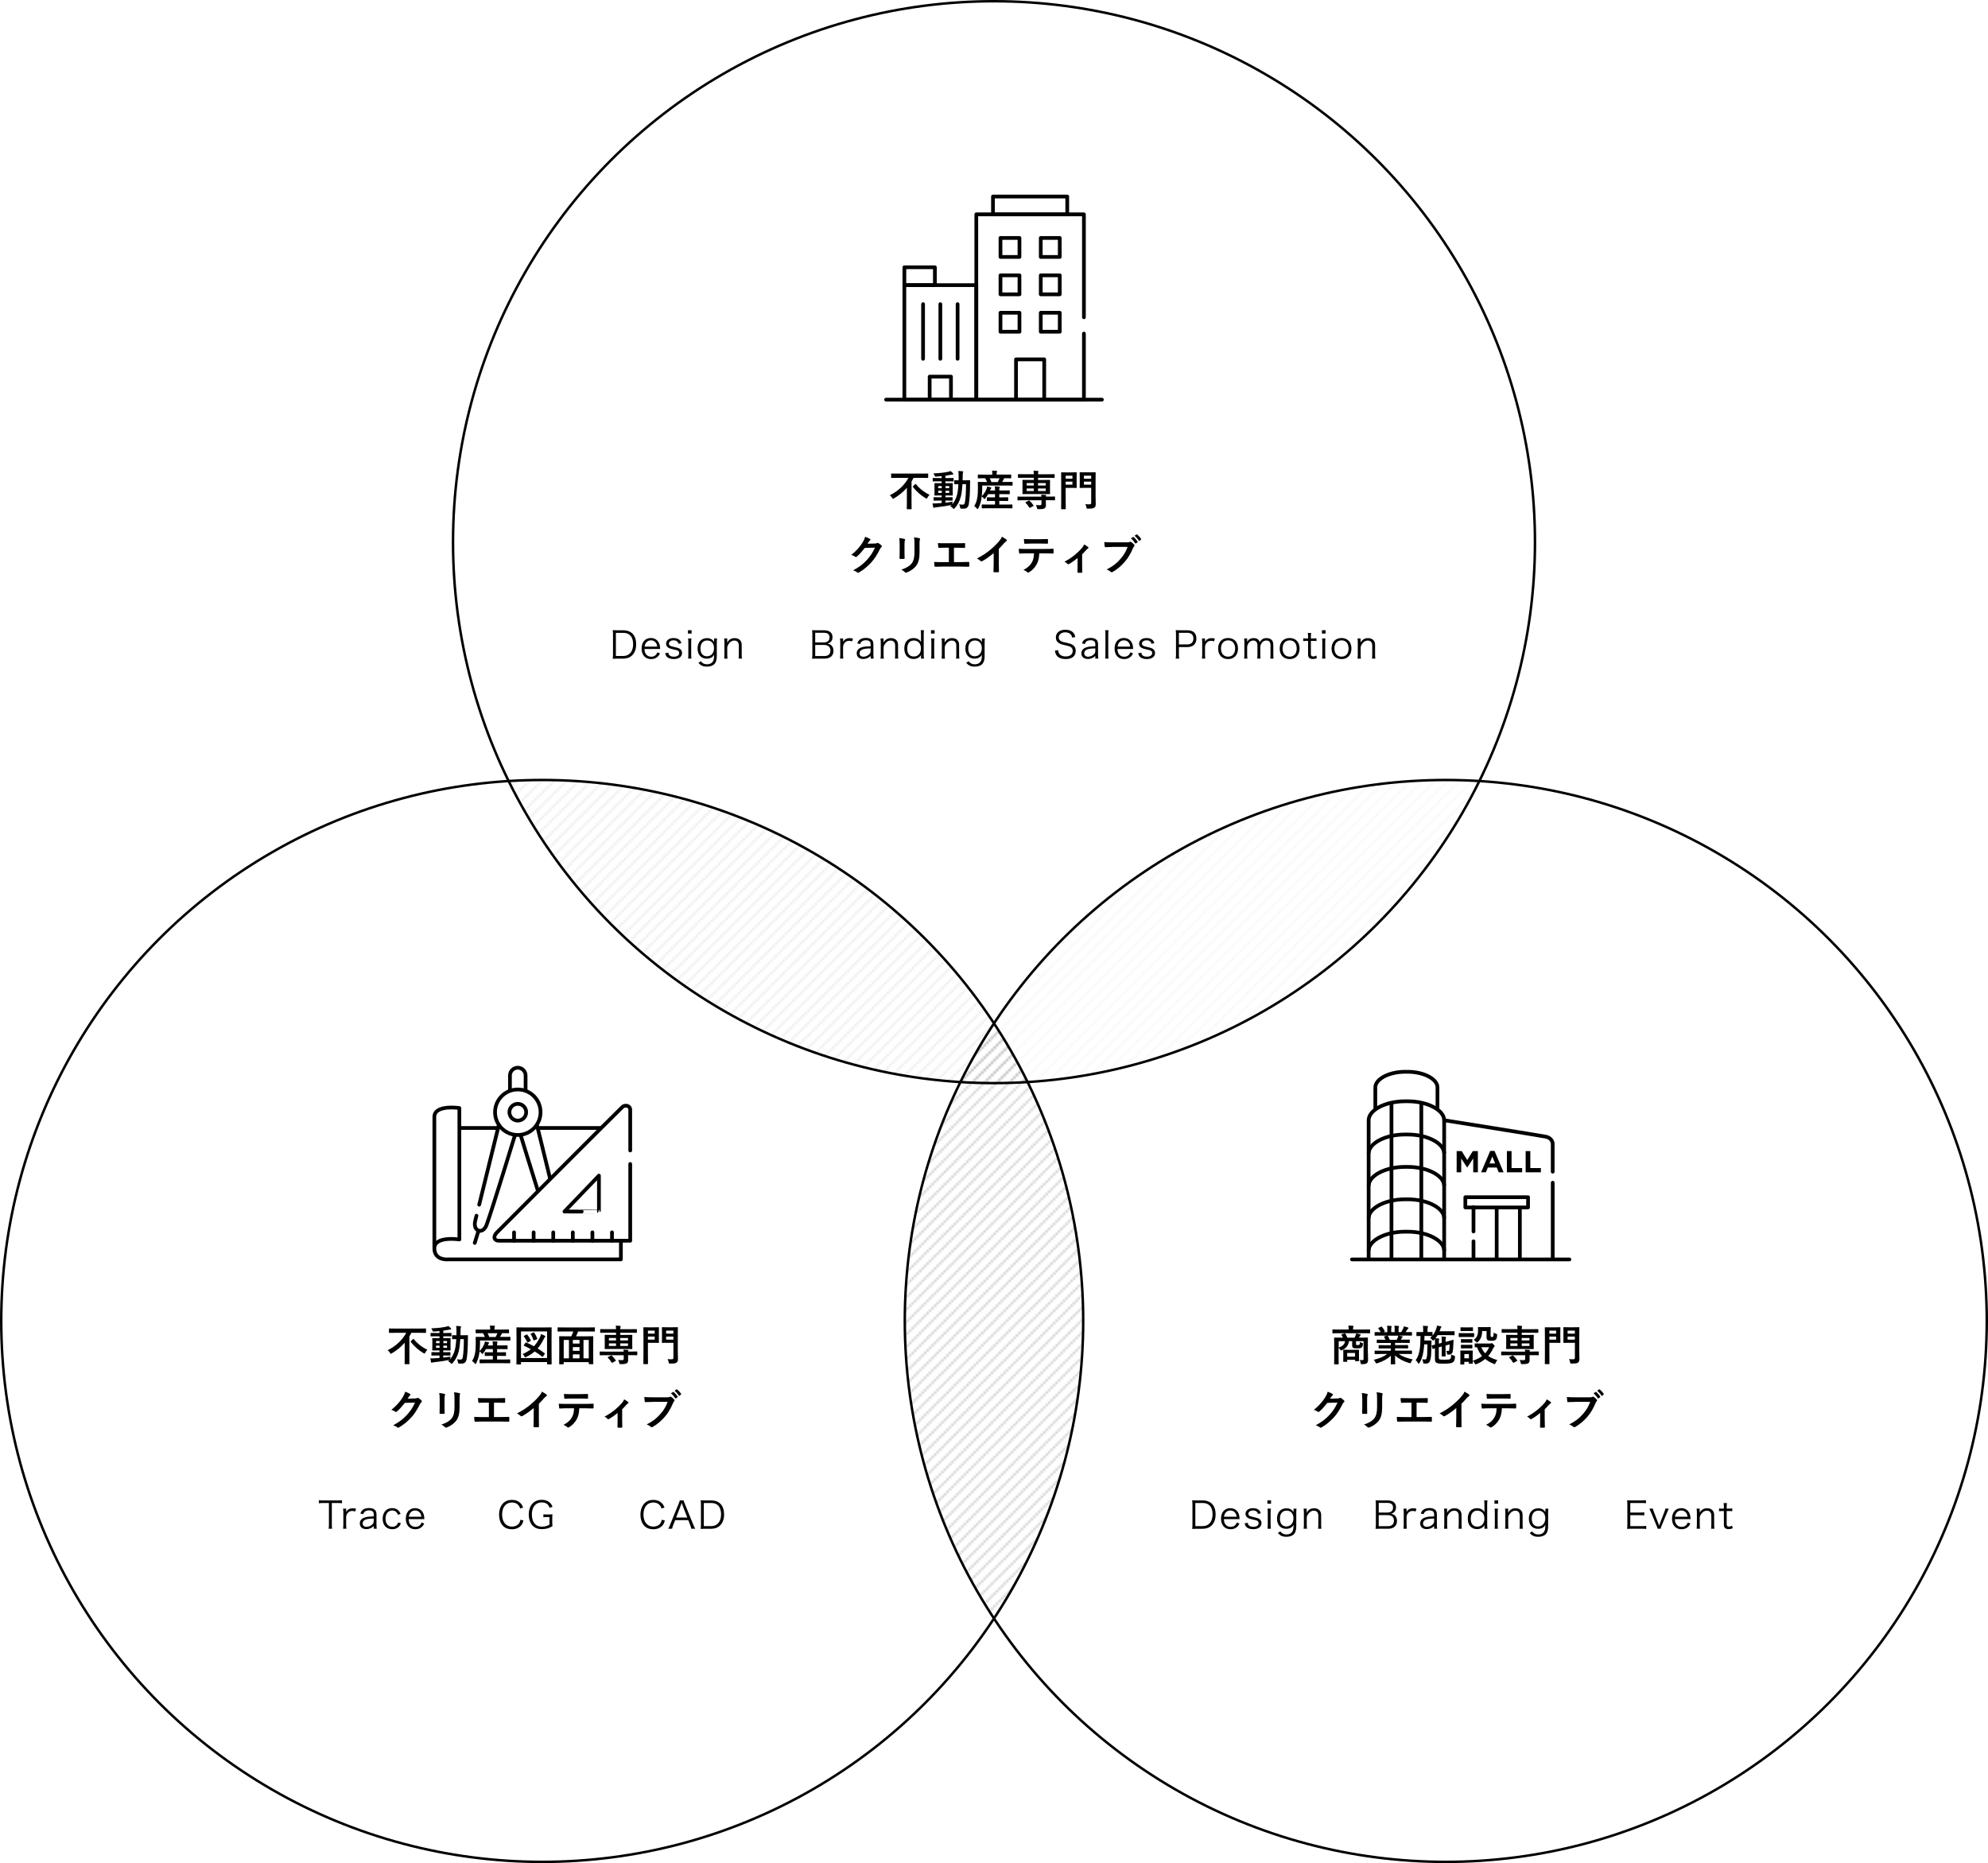 <?xml version="1.0" encoding="UTF-8"?><svg id="_レイヤー_2" xmlns="http://www.w3.org/2000/svg" xmlns:xlink="http://www.w3.org/1999/xlink" viewBox="0 0 801 750.74"><defs><style>.cls-1,.cls-2,.cls-3,.cls-4,.cls-5{fill:none;}.cls-1,.cls-3,.cls-4{stroke-miterlimit:10;}.cls-1,.cls-3,.cls-4,.cls-5{stroke:#000;}.cls-1,.cls-3,.cls-5{stroke-width:1.5px;}.cls-1,.cls-5{stroke-linecap:round;}.cls-6{opacity:.4;}.cls-6,.cls-7{fill:url(#_新規パターンスウォッチ_5);}.cls-8{fill:#8d8d8d;}.cls-5{stroke-linejoin:round;}</style><pattern id="_新規パターンスウォッチ_5" x="0" y="0" width="5" height="5" patternTransform="translate(-238.75 -1953.34)" patternUnits="userSpaceOnUse" viewBox="0 0 5 5"><g><rect class="cls-2" width="5" height="5"/><rect class="cls-8" x="4" width="1" height="1"/><rect class="cls-8" x="3" y="1" width="1" height="1"/><rect class="cls-8" x="2" y="2" width="1" height="1"/><rect class="cls-8" x="1" y="3" width="1" height="1"/><rect class="cls-8" y="4" width="1" height="1"/></g></pattern></defs><g id="content"><g><path d="m361.4,192.56c-1.53,0-2.06.03-2.16.03-.17,0-.19-.02-.19-.2v-1.38c0-.19.02-.2.19-.2.1,0,.63.03,2.16.03h10.23c1.53,0,2.04-.03,2.16-.03.17,0,.19.02.19.2v1.38c0,.19-.02.2-.19.2-.12,0-.63-.03-2.16-.03h-3.54c-.26.49-.53.99-.82,1.46v8.53c0,1.56.03,2.35.03,2.45,0,.17-.02.19-.19.19h-1.56c-.17,0-.19-.02-.19-.19,0-.12.03-.88.03-2.45v-6c-1.44,1.67-3.2,3.11-5.2,4.28-.19.1-.29.17-.37.17-.12,0-.19-.1-.36-.39-.25-.41-.53-.73-.94-1.04,3.26-1.61,5.95-4.1,7.51-7.02h-4.66Zm7.33,2.53c.07-.07.12-.1.17-.1s.08.03.15.1c1.38,1.77,3.55,3.42,5.47,4.28-.32.34-.61.77-.85,1.17-.15.27-.22.39-.32.39-.08,0-.19-.08-.41-.2-1.87-1.07-3.74-2.74-5.08-4.47-.12-.15-.1-.2.07-.37l.8-.8Z"/><path d="m380.97,202.56c.92-.1,1.89-.24,2.89-.41-.07.27-.12.53-.15.78l-.05.31c.88-1.02,1.5-2.24,1.94-3.81.25-.97.46-2.46.56-4.33-1,.02-1.38.03-1.46.03-.19,0-.2-.02-.2-.19v-1.24c0-.17.02-.19.2-.19.08,0,.48.03,1.53.03,0-.44.02-.88.02-1.36,0-1.05-.02-1.58-.12-2.4.61.02,1.1.05,1.7.12.17.02.25.08.25.19,0,.14-.05.25-.1.41-.07.17-.1.7-.1,1.73,0,.46,0,.88-.02,1.31h.97c1.31,0,1.75-.03,1.85-.03.17,0,.2.03.2.2-.03.58-.03,1.07-.03,1.61-.02,3.26-.17,5.78-.49,7.79-.22,1.27-.85,1.87-2.16,1.87-.36,0-.65-.02-.94-.03q-.39-.03-.44-.6c-.07-.42-.17-.8-.34-1.14.56.08.97.14,1.41.14.51,0,.8-.27.92-1.07.27-1.65.41-3.94.42-7.19h-1.43c-.12,1.99-.34,3.65-.63,4.88-.48,1.94-1.34,3.59-2.52,4.84-.17.17-.27.25-.36.25s-.17-.08-.32-.24c-.34-.39-.71-.65-1.09-.82.19-.17.37-.34.54-.53-.08.03-.19.05-.32.07-1.8.36-4.01.68-5.93.88-.25.03-.54.07-.63.12-.1.05-.19.1-.29.1s-.19-.1-.24-.29c-.1-.44-.2-.99-.29-1.5.68.03,1.16.02,1.78-.02.6-.03,1.24-.07,1.92-.14v-.99h-1c-1.48,0-1.97.03-2.07.03-.17,0-.19-.02-.19-.17v-1.02c0-.17.02-.19.19-.19.1,0,.59.03,2.07.03h1v-.73h-.68c-1.44,0-1.94.03-2.04.03-.19,0-.2-.02-.2-.19,0-.12.03-.51.03-1.41v-1.82c0-.92-.03-1.31-.03-1.39,0-.17.02-.19.2-.19.1,0,.6.03,2.04.03h.68v-.75h-1.26c-1.53,0-2.06.03-2.16.03-.17,0-.19-.02-.19-.19v-1c0-.17.02-.19.19-.19.1,0,.63.03,2.16.03h1.26v-.77c-.73.07-1.46.14-2.19.17-.48.03-.49.02-.63-.37-.14-.37-.32-.65-.53-.92,2.41-.07,4.25-.27,6.02-.65.37-.08.68-.19.93-.29.39.32.73.65.97.94.1.12.14.19.14.31,0,.1-.14.17-.36.17-.2,0-.49.07-.77.12-.68.14-1.36.25-2.06.34v.95h.99c1.51,0,2.04-.03,2.14-.03.15,0,.17.02.17.19v1c0,.17.02.19-.14.19-.1,0-.66-.03-2.18-.03h-.99v.75h.73c1.43,0,1.92-.03,2.04-.03.17,0,.19.02.19.19,0,.08-.03.48-.03,1.39v1.82c0,.9.03,1.31.03,1.41,0,.17-.02.19-.19.19-.12,0-.61-.03-2.04-.03h-.73v.73h.63c1.46,0,1.97-.03,2.07-.03.17,0,.19.02.19.19v1.02c0,.15-.02.17-.19.17-.1,0-.61-.03-2.07-.03h-.63v.82Zm-1.53-5.83v-.88h-1.41v.88h1.41Zm0,1.89v-.9h-1.41v.9h1.41Zm1.53-2.77v.88h1.48v-.88h-1.48Zm1.48,1.87h-1.48v.9h1.48v-.9Z"/><path d="m398.07,204.8c-1.65,0-2.21.03-2.31.03-.19,0-.2-.02-.2-.2v-1.16c0-.17.02-.19.2-.19.1,0,.66.03,2.31.03h2.84v-1.46h-.9c-1.56,0-2.09.03-2.19.03-.17,0-.19-.02-.19-.19v-1.12c0-.17.02-.19.19-.19.1,0,.63.03,2.19.03h.9v-1.29h-2.77c-.32.58-.71,1.14-1.16,1.7-.15.2-.24.29-.31.29s-.14-.08-.25-.24c-.29-.39-.59-.65-.87-.83l-.15,1.07c-.19,1.21-.6,2.52-1.21,3.71-.14.22-.2.32-.29.32-.07,0-.15-.07-.27-.2-.34-.44-.8-.85-1.1-1.02.63-.95,1.05-2.19,1.24-3.33.19-1.12.25-2.38.25-3.86,0-1.56-.03-2.24-.03-2.35,0-.17.02-.19.19-.19.1,0,.66.03,2.26.03h1.26c-.24-.58-.51-1.09-.76-1.51h-.48c-1.63,0-2.18.03-2.28.03-.19,0-.2-.02-.2-.19v-1.12c0-.19.02-.2.2-.2.1,0,.65.03,2.28.03h3.37v-.15c0-.65-.03-1.07-.12-1.48.63,0,1.21.03,1.77.08.17.02.27.08.27.17,0,.12-.05.2-.1.32-.07.15-.08.36-.08.88v.17h3.38c1.63,0,2.19-.03,2.29-.03.17,0,.19.02.19.2v1.12c0,.17-.02.19-.19.19-.1,0-.68-.03-2.31-.03h-.29c-.07.08-.12.17-.17.29-.2.43-.42.83-.68,1.22h1.79c1.6,0,2.14-.03,2.24-.03.15,0,.17.02.17.19v1.12c0,.17-.02.19-.17.19-.1,0-.66-.03-2.26-.03h-9.82l.02,1.07c0,1.07-.07,2.18-.19,3.2.95-.92,1.48-1.85,1.95-3.01.1-.24.17-.53.22-.88.53.1,1.1.22,1.48.36.2.07.22.14.22.2,0,.08-.05.14-.12.2-.1.1-.22.36-.32.61l-.1.25h2.02v-.19c0-.66-.03-.97-.14-1.5.63.02,1.19.05,1.77.1.17.02.27.09.27.17,0,.12-.05.22-.1.34-.05.14-.09.36-.09.88v.19h1.82c1.58,0,2.11-.03,2.21-.03.17,0,.19.02.19.19v1.16c0,.17-.02.19-.19.19-.1,0-.63-.03-2.21-.03h-1.82v1.29h1.21c1.56,0,2.09-.03,2.19-.03.17,0,.19.02.19.19v1.12c0,.17-.02.19-.19.19-.1,0-.63-.03-2.19-.03h-1.21v1.46h2.77c1.65,0,2.23-.03,2.33-.03.17,0,.19.02.19.19v1.16c0,.19-.02.2-.19.2-.1,0-.68-.03-2.33-.03h-7.33Zm.73-12.07c.24.46.46.97.66,1.51h2.55c.29-.51.53-1,.73-1.51h-3.94Z"/><path d="m419.62,200.11c-.02-.27-.05-.48-.1-.76.63.02,1.28.03,1.79.12.15.02.24.1.24.19s-.04.15-.09.25c-.03.07-.05.12-.07.2h1.41c1.51,0,2.02-.03,2.12-.03.17,0,.17.02.17.19v1.12c0,.19,0,.2-.17.2-.1,0-.61-.03-2.12-.03h-1.41v.24c0,.68.02,1.21.02,1.8,0,.65-.2,1.04-.63,1.26-.36.19-.9.31-2.29.31-.51,0-.53,0-.63-.39-.12-.54-.31-1.02-.48-1.27.61.05,1.21.07,1.55.07.49,0,.7-.15.7-.54v-1.46h-7.38c-1.51,0-2.02.03-2.12.03-.17,0-.17-.02-.17-.2v-1.12c0-.17,0-.19.17-.19.1,0,.61.03,2.12.03h7.38Zm-5.1-1.04c-1.67,0-2.26.03-2.36.03-.19,0-.2-.02-.2-.19,0-.12.03-.54.03-1.53v-2.24c0-1.04-.03-1.46-.03-1.58,0-.17.02-.19.2-.19.1,0,.7.03,2.36.03h2.01v-.88h-4.03c-1.53,0-2.06.03-2.16.03-.17,0-.19-.02-.19-.19v-1.1c0-.19.02-.2.19-.2.1,0,.63.03,2.16.03h4.03c-.02-.61-.03-1.02-.1-1.44.59.02,1.17.05,1.75.12.15.02.22.07.22.17,0,.14-.05.22-.08.34-.05.12-.08.32-.08.82h4.32c1.55,0,2.07-.03,2.18-.03.17,0,.19.02.19.2v1.1c0,.17-.02.19-.19.19-.1,0-.63-.03-2.18-.03h-4.32v.88h2.28c1.67,0,2.26-.03,2.38-.03.17,0,.19.02.19.19,0,.1-.03.54-.03,1.53v2.29c0,.99.03,1.43.03,1.53,0,.17-.02.19-.19.19-.12,0-.71-.03-2.38-.03h-5.98Zm-.05,2.67c.2-.1.24-.08.37.03.56.54,1.14,1.21,1.58,1.87.1.15.07.2-.14.31l-1.19.63c-.2.12-.24.14-.34-.03-.44-.75-.97-1.41-1.51-1.95-.14-.15-.1-.2.08-.31l1.14-.54Zm2.06-6.1v-.99h-2.87v.99h2.87Zm0,2.21v-1.02h-2.87v1.02h2.87Zm1.7-3.2v.99h3.13v-.99h-3.13Zm3.13,2.18h-3.13v1.02h3.13v-1.02Z"/><path d="m431.98,190.34c1.07,0,1.55-.03,1.65-.03.17,0,.19.02.19.19,0,.1-.03.63-.03,1.73v2.48c0,1.09.03,1.61.03,1.72,0,.17-.02.19-.19.19-.1,0-.58-.03-1.65-.03h-2.6v4.83c0,2.31.03,3.45.03,3.57,0,.17-.02.19-.19.19h-1.48c-.17,0-.19-.02-.19-.19,0-.12.03-1.26.03-3.57v-7.31c0-2.31-.03-3.48-.03-3.6,0-.17.02-.19.19-.19.12,0,.75.03,1.97.03h2.26Zm-2.6,1.34v1.21h2.72v-1.21h-2.72Zm2.72,2.4h-2.72v1.22h2.72v-1.22Zm9.32,5.47c0,1.19.07,2.55.07,3.38s-.08,1.22-.49,1.56-.83.46-2.6.46c-.54,0-.56,0-.66-.54-.1-.49-.24-.94-.43-1.27.65.07,1.21.08,1.65.08.54,0,.7-.15.7-.66v-5.98h-2.6c-1.31,0-1.73.03-1.84.03-.19,0-.2-.02-.2-.19,0-.12.03-.54.03-1.6v-2.74c0-1.05-.03-1.48-.03-1.6,0-.17.02-.19.2-.19.1,0,.53.03,1.84.03h2.36c1.31,0,1.75-.03,1.85-.03.17,0,.19.02.19.19,0,.1-.03.8-.03,2.23v6.83Zm-4.69-7.87v1.21h2.92v-1.21h-2.92Zm2.92,3.62v-1.22h-2.92v1.22h2.92Z"/><path d="m352.59,219.01c.44-.02.66-.08.85-.2.07-.05.14-.07.22-.07s.17.03.27.1c.43.27.82.6,1.16.92.15.14.22.27.22.39,0,.14-.08.25-.2.36-.24.19-.41.42-.56.73-1.14,2.31-2.23,3.96-3.37,5.25-1.46,1.65-3.48,3.3-5.17,4.23-.1.07-.19.08-.27.08-.14,0-.25-.07-.39-.19-.42-.34-.95-.59-1.61-.78,2.65-1.46,3.99-2.53,5.66-4.33,1.34-1.5,2.12-2.65,3.15-4.83l-4.11.12c-1.39,1.72-2.24,2.69-3.21,3.48-.12.12-.24.19-.36.19-.08,0-.17-.03-.25-.1-.42-.31-1.05-.61-1.63-.73,2.21-1.8,3.52-3.38,4.57-5.05.56-.95.82-1.48,1-2.29.97.34,1.61.63,1.99.9.12.08.17.19.17.29s-.05.2-.19.29c-.17.1-.29.29-.42.46-.19.29-.36.54-.56.85l3.06-.07Z"/><path d="m362.49,219.29c0-1.17-.05-1.82-.19-2.48.71.08,1.61.19,2.11.36.2.05.29.15.29.27,0,.08-.03.17-.07.25-.15.32-.19.75-.19,1.61v3.43c0,.88.03,1.55.05,2.14,0,.25-.1.34-.37.34h-1.36c-.24,0-.34-.08-.32-.29,0-.59.05-1.58.05-2.31v-3.33Zm8.01,3.18c0,2.52-.37,4.2-1.38,5.54-.83,1.1-2.31,2.14-3.74,2.67-.14.05-.26.08-.36.08-.14,0-.26-.05-.41-.2-.41-.41-.85-.73-1.44-1.04,1.82-.56,3.25-1.36,4.15-2.48.78-.97,1.14-2.38,1.14-4.54v-3.21c0-1.46-.03-2.01-.19-2.77.82.07,1.63.19,2.21.37.17.05.24.15.24.29,0,.08-.02.19-.07.27-.15.36-.15.8-.15,1.85v3.16Z"/><path d="m384.4,226.5h2.43c1.14,0,2.28-.03,3.43-.07.19-.02.27.07.27.27.02.44.02.92,0,1.36,0,.22-.05.31-.26.31-.82-.03-2.33-.07-3.43-.07h-6.83c-.7,0-1.8.05-3.13.07-.27.02-.31-.05-.36-.34-.07-.37-.12-.99-.12-1.6,1.22.07,2.52.08,3.6.08h2.31v-5.81h-1.33c-1.22,0-1.94.03-2.63.07-.2.02-.24-.1-.29-.36-.07-.34-.14-1-.14-1.58.85.09,1.53.07,2.94.07h4.81c1.04,0,1.97,0,2.97-.05.17-.02.22.08.22.27.02.43.02.9,0,1.33-.02.22-.05.32-.24.32-1.14-.05-1.97-.07-2.92-.07h-1.33v5.8Z"/><path d="m402.44,226.76c0,1.17.02,2.18.05,3.54.02.22-.07.29-.25.29-.54.03-1.16.03-1.7,0-.19,0-.25-.07-.24-.27.02-1.22.07-2.33.07-3.48v-3.96c-1.5,1.26-3.31,2.55-4.67,3.26-.08.05-.17.07-.25.07-.14,0-.24-.05-.36-.17-.39-.39-.95-.73-1.46-1,2.35-1.21,3.79-2.19,5.35-3.48,1.34-1.1,2.57-2.29,3.62-3.55.58-.68.8-1.02,1.07-1.75.77.42,1.51.88,1.89,1.19.1.07.14.17.14.25,0,.14-.1.29-.24.37-.29.19-.56.44-1.02.94-.66.8-1.29,1.46-1.99,2.14v5.63Z"/><path d="m418.74,222.98c-.1,1.9-.34,3.04-1,4.33-.68,1.33-1.9,2.57-2.99,3.21-.19.12-.36.2-.51.2-.12,0-.24-.05-.36-.17-.34-.34-.92-.68-1.51-.9,1.67-.9,2.67-1.73,3.38-3.03.63-1.12.8-2.04.87-3.65h-3.23c-.85,0-1.68.05-2.55.1-.15.02-.21-.1-.22-.32-.08-.48-.14-1.12-.14-1.63.95.08,1.9.08,2.89.08h7.63c1.33,0,2.31-.03,3.31-.1.17,0,.19.1.19.34.02.22.02,1.09,0,1.31,0,.22-.1.29-.25.29-.88-.03-2.06-.07-3.23-.07h-2.28Zm-3.37-3.94c-.78,0-1.46.03-2.41.07-.22,0-.27-.08-.29-.29-.05-.41-.07-1.02-.12-1.63,1.19.07,2.06.08,2.82.08h3.81c.95,0,2.02-.02,2.87-.07.17,0,.2.1.2.32.03.41.03.83,0,1.24,0,.24-.03.32-.22.32-.92-.03-1.92-.05-2.86-.05h-3.81Z"/><path d="m436.01,227.71c0,.82.03,1.9.05,2.77.02.2-.08.29-.29.31-.44.03-.93.03-1.38,0-.19-.02-.29-.1-.27-.31.02-.97.05-1.82.05-2.72v-2.91c-1.16.97-2.65,2.01-3.52,2.45-.07.05-.15.07-.22.07-.12,0-.25-.07-.34-.17-.31-.36-.76-.7-1.22-.85,2.67-1.39,4.98-3.18,7.05-5.52.39-.46.68-.88.9-1.46.58.34,1.29.78,1.56,1.02.12.1.19.22.19.31,0,.12-.08.24-.25.32-.22.12-.61.53-.76.7-.44.51-.95,1.07-1.55,1.65v4.35Z"/><path d="m448.2,220.4c-1.1,0-2.07.05-2.8.08-.22.02-.29-.1-.32-.34-.05-.34-.12-1.22-.15-1.72.76.08,1.67.12,3.26.12h6.07c.51,0,.7-.03.93-.17.08-.05.17-.07.25-.07.1,0,.2.03.32.08.46.29.92.71,1.24,1.12.08.1.12.19.12.29,0,.15-.08.29-.24.42-.15.15-.24.32-.39.66-.83,2.01-1.87,3.88-3.3,5.52-1.46,1.67-3.11,3.08-4.83,4.05-.15.1-.31.15-.46.15-.14,0-.29-.05-.42-.19-.39-.37-.95-.68-1.58-.94,2.48-1.26,4-2.43,5.56-4.25,1.33-1.51,2.19-2.96,2.87-4.84h-6.14Zm8.3-4.01c.08-.07.15-.05.25.03.53.41,1.14,1.09,1.61,1.82.07.1.07.19-.05.27l-.63.46c-.12.08-.2.07-.29-.05-.51-.78-1.05-1.43-1.72-1.97l.82-.56Zm1.39-1.04c.1-.07.15-.05.25.03.63.48,1.24,1.16,1.62,1.75.07.1.08.19-.05.31l-.56.46c-.05.05-.1.07-.14.07-.07,0-.12-.05-.15-.12-.46-.73-1-1.38-1.7-1.95l.73-.54Z"/></g><g><path d="m159.07,537.06c-1.53,0-2.06.03-2.16.03-.17,0-.19-.02-.19-.2v-1.38c0-.19.02-.2.19-.2.1,0,.63.03,2.16.03h10.23c1.53,0,2.04-.03,2.16-.03.17,0,.19.02.19.2v1.38c0,.19-.02.2-.19.2-.12,0-.63-.03-2.16-.03h-3.54c-.26.49-.53.99-.82,1.46v8.53c0,1.56.03,2.35.03,2.45,0,.17-.02.19-.19.19h-1.56c-.17,0-.19-.02-.19-.19,0-.12.03-.88.03-2.45v-6c-1.44,1.67-3.2,3.11-5.2,4.28-.19.1-.29.17-.37.17-.12,0-.19-.1-.36-.39-.25-.41-.53-.73-.94-1.04,3.26-1.61,5.95-4.1,7.51-7.02h-4.66Zm7.33,2.53c.07-.07.12-.1.17-.1s.08.03.15.1c1.38,1.77,3.55,3.42,5.47,4.28-.32.34-.61.77-.85,1.17-.15.27-.22.39-.32.39-.08,0-.19-.08-.41-.2-1.87-1.07-3.74-2.74-5.08-4.47-.12-.15-.1-.2.07-.37l.8-.8Z"/><path d="m178.64,547.06c.92-.1,1.89-.24,2.89-.41-.07.27-.12.53-.15.78l-.05.31c.88-1.02,1.5-2.24,1.94-3.81.25-.97.46-2.46.56-4.33-1,.02-1.38.03-1.46.03-.19,0-.2-.02-.2-.19v-1.24c0-.17.02-.19.2-.19.08,0,.48.03,1.53.03,0-.44.02-.88.02-1.36,0-1.05-.02-1.58-.12-2.4.61.02,1.1.05,1.7.12.17.02.25.08.25.19,0,.14-.05.25-.1.41-.07.17-.1.7-.1,1.73,0,.46,0,.88-.02,1.31h.97c1.31,0,1.75-.03,1.85-.03.17,0,.2.03.2.2-.03.58-.03,1.07-.03,1.61-.02,3.26-.17,5.78-.49,7.79-.22,1.27-.85,1.87-2.16,1.87-.36,0-.65-.02-.94-.03q-.39-.03-.44-.6c-.07-.42-.17-.8-.34-1.14.56.08.97.14,1.41.14.51,0,.8-.27.92-1.07.27-1.65.41-3.94.42-7.19h-1.43c-.12,1.99-.34,3.65-.63,4.88-.48,1.94-1.34,3.59-2.52,4.84-.17.17-.27.25-.36.25s-.17-.08-.32-.24c-.34-.39-.71-.65-1.09-.82.19-.17.37-.34.54-.53-.08.03-.19.05-.32.07-1.8.36-4.01.68-5.93.88-.25.03-.54.07-.63.12-.1.05-.19.1-.29.1s-.19-.1-.24-.29c-.1-.44-.2-.99-.29-1.5.68.03,1.16.02,1.78-.02.6-.03,1.24-.07,1.92-.14v-.99h-1c-1.48,0-1.97.03-2.07.03-.17,0-.19-.02-.19-.17v-1.02c0-.17.02-.19.19-.19.1,0,.59.03,2.07.03h1v-.73h-.68c-1.44,0-1.94.03-2.04.03-.19,0-.2-.02-.2-.19,0-.12.03-.51.03-1.41v-1.82c0-.92-.03-1.31-.03-1.39,0-.17.02-.19.2-.19.1,0,.6.03,2.04.03h.68v-.75h-1.26c-1.53,0-2.06.03-2.16.03-.17,0-.19-.02-.19-.19v-1c0-.17.02-.19.19-.19.1,0,.63.03,2.16.03h1.26v-.77c-.73.07-1.46.14-2.19.17-.48.03-.49.02-.63-.37-.14-.37-.32-.65-.53-.92,2.41-.07,4.25-.27,6.02-.65.37-.08.68-.19.93-.29.39.32.73.65.97.94.1.12.14.19.14.31,0,.1-.14.17-.36.17-.2,0-.49.07-.77.12-.68.14-1.36.25-2.06.34v.95h.99c1.51,0,2.04-.03,2.14-.03.15,0,.17.02.17.19v1c0,.17.02.19-.14.19-.1,0-.66-.03-2.18-.03h-.99v.75h.73c1.43,0,1.92-.03,2.04-.03.17,0,.19.02.19.19,0,.08-.03.48-.03,1.39v1.82c0,.9.03,1.31.03,1.41,0,.17-.02.19-.19.19-.12,0-.61-.03-2.04-.03h-.73v.73h.63c1.46,0,1.97-.03,2.07-.03.17,0,.19.02.19.19v1.02c0,.15-.02.17-.19.17-.1,0-.61-.03-2.07-.03h-.63v.82Zm-1.53-5.83v-.88h-1.41v.88h1.41Zm0,1.89v-.9h-1.41v.9h1.41Zm1.53-2.77v.88h1.48v-.88h-1.48Zm1.48,1.87h-1.48v.9h1.48v-.9Z"/><path d="m195.74,549.3c-1.65,0-2.21.03-2.31.03-.19,0-.2-.02-.2-.2v-1.16c0-.17.02-.19.2-.19.1,0,.66.03,2.31.03h2.84v-1.46h-.9c-1.56,0-2.09.03-2.19.03-.17,0-.19-.02-.19-.19v-1.12c0-.17.02-.19.19-.19.1,0,.63.03,2.19.03h.9v-1.29h-2.77c-.32.58-.71,1.14-1.16,1.7-.15.2-.24.29-.31.29s-.14-.08-.25-.24c-.29-.39-.59-.65-.87-.83l-.15,1.07c-.19,1.21-.6,2.52-1.21,3.71-.14.22-.2.32-.29.32-.07,0-.15-.07-.27-.2-.34-.44-.8-.85-1.1-1.02.63-.95,1.05-2.19,1.24-3.33.19-1.12.25-2.38.25-3.86,0-1.56-.03-2.24-.03-2.35,0-.17.02-.19.19-.19.1,0,.66.03,2.26.03h1.26c-.24-.58-.51-1.09-.76-1.51h-.48c-1.63,0-2.18.03-2.28.03-.19,0-.2-.02-.2-.19v-1.12c0-.19.02-.2.2-.2.1,0,.65.03,2.28.03h3.37v-.15c0-.65-.03-1.07-.12-1.48.63,0,1.21.03,1.77.08.17.02.27.08.27.17,0,.12-.05.2-.1.32-.07.15-.08.36-.08.88v.17h3.38c1.63,0,2.19-.03,2.29-.03.17,0,.19.02.19.2v1.12c0,.17-.02.19-.19.19-.1,0-.68-.03-2.31-.03h-.29c-.07.08-.12.17-.17.29-.2.43-.43.83-.68,1.22h1.78c1.6,0,2.14-.03,2.24-.03.15,0,.17.02.17.19v1.12c0,.17-.02.19-.17.19-.1,0-.66-.03-2.26-.03h-9.83l.02,1.07c0,1.07-.07,2.18-.19,3.2.95-.92,1.48-1.85,1.95-3.01.1-.24.17-.53.22-.88.53.1,1.1.22,1.48.36.2.07.22.14.22.2,0,.08-.05.14-.12.2-.1.1-.22.36-.32.61l-.1.25h2.02v-.19c0-.66-.03-.97-.14-1.5.63.02,1.19.05,1.77.1.17.02.27.09.27.17,0,.12-.05.22-.1.34-.05.14-.08.36-.08.88v.19h1.82c1.58,0,2.11-.03,2.21-.03.17,0,.19.02.19.19v1.16c0,.17-.02.19-.19.19-.1,0-.63-.03-2.21-.03h-1.82v1.29h1.21c1.56,0,2.09-.03,2.19-.03.17,0,.19.02.19.19v1.12c0,.17-.02.19-.19.19-.1,0-.63-.03-2.19-.03h-1.21v1.46h2.77c1.65,0,2.23-.03,2.33-.03.17,0,.19.02.19.19v1.16c0,.19-.02.2-.19.2-.1,0-.68-.03-2.33-.03h-7.33Zm.73-12.07c.24.46.46.97.66,1.51h2.55c.29-.51.53-1,.73-1.51h-3.94Z"/><path d="m208.27,549.81c-.17,0-.19-.02-.19-.19,0-.12.03-1.26.03-6.53v-3.38c0-3.37-.03-4.56-.03-4.66,0-.17.02-.19.19-.19.12,0,.68.03,2.26.03h9.28c1.6,0,2.14-.03,2.26-.03.17,0,.19.02.19.19,0,.1-.03,1.29-.03,4.08v3.94c0,5.27.03,6.43.03,6.53,0,.17-.02.19-.19.19h-1.46c-.17,0-.19-.02-.19-.19v-.76h-10.5v.78c0,.17-.02.19-.19.19h-1.46Zm1.65-2.58h10.5v-10.73h-10.5v10.73Zm1.79-6.15c.12-.17.19-.19.36-.1.9.37,1.97.9,3.06,1.5.88-.95,1.63-2.07,2.35-3.47.19-.36.37-.87.51-1.44.48.17,1.14.44,1.5.65.19.1.25.19.25.29s-.03.2-.19.31c-.19.15-.31.44-.53.87-.75,1.46-1.51,2.65-2.4,3.67,1.05.65,2.04,1.33,2.84,1.96.15.12.12.15-.02.34l-.66.92c-.14.17-.2.2-.34.08-.87-.7-1.9-1.41-3.01-2.09-.97.87-2.06,1.58-3.35,2.19-.2.1-.34.17-.42.17-.14,0-.2-.12-.36-.39-.22-.41-.48-.71-.73-.93,1.29-.56,2.38-1.19,3.31-1.94-.97-.54-1.94-1.04-2.77-1.41-.14-.07-.14-.12,0-.31l.6-.85Zm.41-3.31c.22-.12.25-.1.36.05.49.63.99,1.46,1.38,2.23.08.15.07.19-.15.31l-.95.54c-.2.12-.22.1-.31-.07-.37-.8-.85-1.61-1.36-2.31-.1-.12-.1-.17.1-.27l.94-.48Zm2.82-.85c.22-.1.24-.05.34.1.49.75.82,1.46,1.17,2.31.07.17.05.2-.17.31l-.97.44c-.24.1-.29.08-.36-.1-.34-.88-.63-1.61-1.1-2.35-.1-.17-.07-.19.15-.29l.94-.42Z"/><path d="m226.99,536.52c-1.51,0-2.04.03-2.14.03-.17,0-.19-.02-.19-.17v-1.33c0-.17.02-.19.19-.19.1,0,.63.03,2.14.03h10.35c1.53,0,2.04-.03,2.14-.03.19,0,.2.02.2.19v1.33c0,.15-.02.17-.2.17-.1,0-.61-.03-2.14-.03h-4.42c-.24.68-.51,1.33-.83,1.94h4.45c1.61,0,2.19-.03,2.31-.03.17,0,.19.02.19.19,0,.1-.03.85-.03,3.21v3.08c0,3.77.03,4.49.03,4.59,0,.17-.02.19-.19.19h-1.44c-.17,0-.19-.02-.19-.19v-.63h-10.1v.68c0,.17-.02.19-.19.19h-1.43c-.17,0-.19-.02-.19-.19,0-.12.03-.83.03-4.62v-2.72c0-2.72-.03-3.47-.03-3.59,0-.17.02-.19.19-.19.12,0,.7.03,2.31.03h2.35c.32-.59.61-1.29.83-1.94h-4.01Zm.14,10.83h2.11v-7.41h-2.11v7.41Zm6.37-5.95v-1.46h-2.69v1.46h2.69Zm0,2.91v-1.48h-2.69v1.48h2.69Zm0,3.04v-1.61h-2.69v1.61h2.69Zm1.6-7.41v7.41h2.12v-7.41h-2.12Z"/><path d="m251.3,544.61c-.02-.27-.05-.48-.1-.76.63.02,1.27.03,1.78.12.15.02.24.1.24.19s-.03.15-.08.25c-.03.07-.05.12-.07.2h1.41c1.51,0,2.02-.03,2.12-.03.17,0,.17.02.17.19v1.12c0,.19,0,.2-.17.2-.1,0-.61-.03-2.12-.03h-1.41v.24c0,.68.02,1.21.02,1.8,0,.65-.2,1.04-.63,1.26-.36.19-.9.31-2.29.31-.51,0-.53,0-.63-.39-.12-.54-.31-1.02-.48-1.27.61.05,1.21.07,1.55.07.49,0,.7-.15.7-.54v-1.46h-7.38c-1.51,0-2.02.03-2.12.03-.17,0-.17-.02-.17-.2v-1.12c0-.17,0-.19.17-.19.1,0,.61.03,2.12.03h7.38Zm-5.1-1.04c-1.67,0-2.26.03-2.36.03-.19,0-.2-.02-.2-.19,0-.12.03-.54.03-1.53v-2.24c0-1.04-.03-1.46-.03-1.58,0-.17.02-.19.2-.19.1,0,.7.03,2.36.03h2.01v-.88h-4.03c-1.53,0-2.06.03-2.16.03-.17,0-.19-.02-.19-.19v-1.1c0-.19.02-.2.19-.2.1,0,.63.03,2.16.03h4.03c-.02-.61-.03-1.02-.1-1.44.59.02,1.17.05,1.75.12.15.02.22.07.22.17,0,.14-.05.22-.08.34-.05.12-.08.32-.08.82h4.32c1.55,0,2.07-.03,2.18-.03.17,0,.19.02.19.2v1.1c0,.17-.02.19-.19.19-.1,0-.63-.03-2.18-.03h-4.32v.88h2.28c1.67,0,2.26-.03,2.38-.03.17,0,.19.02.19.19,0,.1-.03.54-.03,1.53v2.29c0,.99.03,1.43.03,1.53,0,.17-.02.19-.19.19-.12,0-.71-.03-2.38-.03h-5.98Zm-.05,2.67c.2-.1.24-.08.37.03.56.54,1.14,1.21,1.58,1.87.1.15.07.2-.14.31l-1.19.63c-.2.12-.24.14-.34-.03-.44-.75-.97-1.41-1.51-1.95-.14-.15-.1-.2.08-.31l1.14-.54Zm2.06-6.1v-.99h-2.87v.99h2.87Zm0,2.21v-1.02h-2.87v1.02h2.87Zm1.7-3.2v.99h3.13v-.99h-3.13Zm3.13,2.18h-3.13v1.02h3.13v-1.02Z"/><path d="m263.66,534.84c1.07,0,1.55-.03,1.65-.03.17,0,.19.02.19.19,0,.1-.03.63-.03,1.73v2.48c0,1.09.03,1.61.03,1.72,0,.17-.02.19-.19.19-.1,0-.58-.03-1.65-.03h-2.6v4.83c0,2.31.03,3.45.03,3.57,0,.17-.02.19-.19.19h-1.48c-.17,0-.19-.02-.19-.19,0-.12.03-1.26.03-3.57v-7.31c0-2.31-.03-3.48-.03-3.6,0-.17.02-.19.19-.19.12,0,.75.03,1.97.03h2.26Zm-2.6,1.34v1.21h2.72v-1.21h-2.72Zm2.72,2.4h-2.72v1.22h2.72v-1.22Zm9.31,5.47c0,1.19.07,2.55.07,3.38s-.08,1.22-.49,1.56c-.41.34-.83.46-2.6.46-.54,0-.56,0-.66-.54-.1-.49-.24-.94-.43-1.27.65.07,1.21.08,1.65.08.54,0,.7-.15.7-.66v-5.98h-2.6c-1.31,0-1.73.03-1.84.03-.19,0-.2-.02-.2-.19,0-.12.03-.54.03-1.6v-2.74c0-1.05-.03-1.48-.03-1.6,0-.17.02-.19.2-.19.1,0,.53.03,1.84.03h2.36c1.31,0,1.75-.03,1.85-.03.17,0,.19.02.19.19,0,.1-.03.8-.03,2.23v6.83Zm-4.69-7.87v1.21h2.92v-1.21h-2.92Zm2.92,3.62v-1.22h-2.92v1.22h2.92Z"/><path d="m167.27,563.51c.44-.02.66-.08.85-.2.07-.05.14-.07.22-.07s.17.03.27.1c.43.27.82.6,1.16.92.15.14.22.27.22.39,0,.14-.08.25-.2.36-.24.19-.41.42-.56.73-1.14,2.31-2.23,3.96-3.37,5.25-1.46,1.65-3.48,3.3-5.17,4.23-.1.07-.19.08-.27.08-.14,0-.25-.07-.39-.19-.42-.34-.95-.59-1.61-.78,2.65-1.46,3.99-2.53,5.66-4.33,1.34-1.5,2.12-2.65,3.15-4.83l-4.11.12c-1.39,1.72-2.24,2.69-3.21,3.48-.12.12-.24.19-.36.19-.08,0-.17-.03-.25-.1-.42-.31-1.05-.61-1.63-.73,2.21-1.8,3.52-3.38,4.57-5.05.56-.95.82-1.48,1-2.29.97.34,1.61.63,1.99.9.12.08.17.19.17.29s-.05.2-.19.29c-.17.1-.29.29-.42.46-.19.29-.36.54-.56.85l3.06-.07Z"/><path d="m177.16,563.79c0-1.17-.05-1.82-.19-2.48.71.08,1.61.19,2.11.36.2.05.29.15.29.27,0,.08-.03.17-.07.25-.15.32-.19.75-.19,1.61v3.43c0,.88.03,1.55.05,2.14,0,.25-.1.34-.37.34h-1.36c-.24,0-.34-.08-.32-.29,0-.59.05-1.58.05-2.31v-3.33Zm8.01,3.18c0,2.52-.37,4.2-1.38,5.54-.83,1.1-2.31,2.14-3.74,2.67-.14.05-.26.08-.36.08-.14,0-.26-.05-.41-.2-.41-.41-.85-.73-1.44-1.04,1.82-.56,3.25-1.36,4.15-2.48.78-.97,1.14-2.38,1.14-4.54v-3.21c0-1.46-.03-2.01-.19-2.77.82.07,1.63.19,2.21.37.17.05.24.15.24.29,0,.08-.02.19-.07.27-.15.36-.15.8-.15,1.85v3.16Z"/><path d="m199.07,571h2.43c1.14,0,2.28-.03,3.43-.07.19-.02.27.07.27.27.02.44.02.92,0,1.36,0,.22-.05.31-.26.31-.82-.03-2.33-.07-3.43-.07h-6.83c-.7,0-1.8.05-3.13.07-.27.02-.31-.05-.36-.34-.07-.37-.12-.99-.12-1.6,1.22.07,2.52.08,3.6.08h2.31v-5.81h-1.33c-1.22,0-1.94.03-2.63.07-.2.02-.24-.1-.29-.36-.07-.34-.14-1-.14-1.58.85.09,1.53.07,2.94.07h4.81c1.04,0,1.97,0,2.97-.05.17-.02.22.08.22.27.02.43.02.9,0,1.33-.02.22-.05.32-.24.32-1.14-.05-1.97-.07-2.92-.07h-1.33v5.8Z"/><path d="m217.11,571.26c0,1.17.02,2.18.05,3.54.02.22-.07.29-.25.29-.54.03-1.16.03-1.7,0-.19,0-.25-.07-.24-.27.02-1.22.07-2.33.07-3.48v-3.96c-1.5,1.26-3.31,2.55-4.67,3.26-.08.05-.17.07-.25.07-.14,0-.24-.05-.36-.17-.39-.39-.95-.73-1.46-1,2.35-1.21,3.79-2.19,5.35-3.48,1.34-1.1,2.57-2.29,3.62-3.55.58-.68.8-1.02,1.07-1.75.77.42,1.51.88,1.89,1.19.1.07.14.17.14.25,0,.14-.1.29-.24.37-.29.19-.56.44-1.02.94-.66.8-1.29,1.46-1.99,2.14v5.63Z"/><path d="m233.41,567.48c-.1,1.9-.34,3.04-1,4.33-.68,1.33-1.9,2.57-2.99,3.21-.19.12-.36.2-.51.2-.12,0-.24-.05-.36-.17-.34-.34-.92-.68-1.51-.9,1.67-.9,2.67-1.73,3.38-3.03.63-1.12.8-2.04.87-3.65h-3.23c-.85,0-1.68.05-2.55.1-.15.02-.2-.1-.22-.32-.08-.48-.14-1.12-.14-1.63.95.08,1.9.08,2.89.08h7.63c1.33,0,2.31-.03,3.31-.1.17,0,.19.1.19.34.02.22.02,1.09,0,1.31,0,.22-.1.29-.25.29-.88-.03-2.06-.07-3.23-.07h-2.28Zm-3.37-3.94c-.78,0-1.46.03-2.41.07-.22,0-.27-.08-.29-.29-.05-.41-.07-1.02-.12-1.63,1.19.07,2.06.08,2.82.08h3.81c.95,0,2.02-.02,2.87-.07.17,0,.2.1.2.32.03.41.03.83,0,1.24,0,.24-.03.32-.22.32-.92-.03-1.92-.05-2.86-.05h-3.81Z"/><path d="m250.68,572.21c0,.82.03,1.9.05,2.77.02.2-.08.29-.29.31-.44.03-.93.03-1.38,0-.19-.02-.29-.1-.27-.31.02-.97.05-1.82.05-2.72v-2.91c-1.16.97-2.65,2.01-3.52,2.45-.07.05-.15.07-.22.07-.12,0-.25-.07-.34-.17-.31-.36-.77-.7-1.22-.85,2.67-1.39,4.98-3.18,7.05-5.52.39-.46.68-.88.9-1.46.58.34,1.29.78,1.56,1.02.12.1.19.22.19.31,0,.12-.08.24-.25.32-.22.12-.61.53-.76.7-.44.51-.95,1.07-1.55,1.65v4.35Z"/><path d="m262.87,564.9c-1.1,0-2.07.05-2.8.08-.22.02-.29-.1-.32-.34-.05-.34-.12-1.22-.15-1.72.76.08,1.67.12,3.26.12h6.07c.51,0,.7-.03.94-.17.08-.05.17-.07.25-.07.1,0,.2.03.32.08.46.29.92.71,1.24,1.12.09.1.12.19.12.29,0,.15-.08.29-.24.42-.15.15-.24.32-.39.66-.83,2.01-1.87,3.88-3.3,5.52-1.46,1.67-3.11,3.08-4.83,4.05-.15.1-.31.15-.46.15-.14,0-.29-.05-.42-.19-.39-.37-.95-.68-1.58-.94,2.48-1.26,3.99-2.43,5.56-4.25,1.33-1.51,2.19-2.96,2.87-4.84h-6.14Zm8.29-4.01c.08-.07.15-.05.25.03.53.41,1.14,1.09,1.62,1.82.07.1.07.19-.05.27l-.63.46c-.12.08-.2.07-.29-.05-.51-.78-1.05-1.43-1.72-1.97l.82-.56Zm1.39-1.04c.1-.07.15-.05.25.03.63.48,1.24,1.16,1.61,1.75.07.1.08.19-.05.31l-.56.46c-.05.05-.1.07-.14.07-.07,0-.12-.05-.15-.12-.46-.73-1-1.38-1.7-1.95l.73-.54Z"/></g><g><path d="m539.14,537.22c-1.51,0-2.02.03-2.12.03-.15,0-.17-.02-.17-.19v-1.17c0-.17.02-.19.17-.19.1,0,.61.03,2.12.03h4.25v-.14c0-.61-.02-1.04-.12-1.46.63.02,1.24.05,1.82.1.17.02.25.08.25.17,0,.12-.05.2-.08.32-.07.15-.08.36-.08.87v.14h4.56c1.51,0,2.02-.03,2.12-.03.15,0,.17.02.17.19v1.17c0,.17-.02.19-.17.19-.1,0-.61-.03-2.12-.03h-10.59Zm12.02,8.12c0,1,.05,1.99.05,2.57,0,.63-.12,1.09-.46,1.38-.25.24-.71.37-1.92.41-.53.02-.53,0-.58-.41-.05-.44-.17-.87-.46-1.27.46.03.65.05,1.07.05.37,0,.54-.12.54-.48v-7.16h-3.03v.99c0,.27,0,.43.1.49.1.07.2.07.56.07.27,0,.54-.02.68-.14.17-.17.19-.39.2-1.1.27.17.56.31.85.37.34.05.41.15.39.51-.05.78-.25,1.14-.61,1.39-.39.29-.75.32-1.84.32-.87,0-1.28-.05-1.5-.22-.25-.2-.39-.44-.39-.97v-1.72h-1.29c-.24,1.82-1.22,2.91-2.79,3.6-.17.08-.27.14-.37.14-.14,0-.25-.1-.41-.37-.17-.25-.37-.49-.6-.68v4.25c0,1.43.03,2.12.03,2.21,0,.17-.02.19-.19.19h-1.45c-.17,0-.19-.02-.19-.19,0-.1.03-.78.03-2.28v-5.81c0-1.51-.03-2.19-.03-2.31,0-.17.02-.19.19-.19.12,0,.7.03,2.31.03h1.02c-.15-.39-.34-.75-.56-1.1-.1-.15-.05-.2.15-.27l1.04-.32c.22-.07.31,0,.41.17.25.39.53.92.75,1.53h2.94c.17-.34.32-.68.42-.99.08-.22.15-.43.19-.73.53.08,1.14.22,1.65.37.14.05.2.1.2.2,0,.12-.08.2-.17.27-.1.08-.2.22-.27.37-.07.15-.15.32-.25.49h1.09c1.63,0,2.21-.03,2.31-.03.17,0,.19.02.19.19,0,.1-.03.9-.03,2.45v3.72Zm-11.78-4.91v2.55c1.63-.49,2.41-1.36,2.55-2.55h-2.55Zm2.02,8.31c-.17,0-.19-.02-.19-.2,0-.1.03-.44.03-2.26v-.87c0-.87-.03-1.22-.03-1.34,0-.17.02-.19.19-.19.1,0,.53.03,1.84.03h2.31c1.31,0,1.73-.03,1.84-.03.17,0,.19.02.19.19,0,.1-.03.44-.03,1.1v.97c0,1.72.03,2.04.03,2.14,0,.19-.02.2-.19.2h-1.22c-.17,0-.19-.02-.19-.2v-.36h-3.16v.61c0,.19-.02.2-.19.2h-1.22Zm1.41-2.07h3.16v-1.5h-3.16v1.5Z"/><path d="m556.2,545.6c-1.53,0-2.04.03-2.14.03-.19,0-.2-.02-.2-.19v-1c0-.19.02-.2.2-.2.1,0,.61.03,2.14.03h4.2v-.92h-2.4c-1.65,0-2.24.03-2.35.03-.17,0-.17-.02-.17-.19v-.97c0-.19,0-.2.17-.2.1,0,.7.03,2.35.03h2.4v-.9h-3.2c-1.63,0-2.18.03-2.28.03-.19,0-.2-.02-.2-.17v-1c0-.17.02-.19.2-.19.1,0,.65.03,2.28.03h1.04c-.19-.41-.36-.75-.54-1.07-.08-.15-.1-.22.12-.29l1.1-.31h-2.72c-1.53,0-2.04.03-2.14.03-.19,0-.2-.02-.2-.19v-1.05c0-.19.02-.2.2-.2.1,0,.61.03,2.14.03h.12c-.27-.54-.58-.97-.97-1.46-.1-.12-.07-.19.14-.29l.99-.46c.17-.08.22-.07.32.07.41.49.83,1.07,1.14,1.65.08.15.08.17-.14.29l-.41.2h1.58v-1.12c0-.59,0-1-.1-1.48.53.02,1.19.05,1.65.1.14.02.2.07.2.15,0,.1-.03.19-.07.29-.05.12-.1.37-.1.93v1.12h1.38v-1.1c0-.61,0-1.02-.1-1.5.51.02,1.17.05,1.63.12.15.02.22.07.22.15s-.03.19-.07.27c-.05.12-.1.37-.1.93v1.12h1.05c.31-.48.54-.9.78-1.39.12-.25.22-.51.29-.92.59.12,1.19.29,1.65.44.15.05.22.14.22.22,0,.14-.07.2-.17.29-.12.1-.2.2-.29.32-.22.36-.46.7-.7,1.04h.24c1.53,0,2.04-.03,2.14-.03.17,0,.19.02.19.2v1.05c0,.17-.02.19-.19.19-.1,0-.61-.03-2.14-.03h-2.97c.44.08.83.17,1.34.31.14.03.22.1.22.2,0,.12-.08.2-.19.25-.08.05-.17.24-.24.36l-.31.54h1.11c1.63,0,2.18-.03,2.28-.03.17,0,.19.02.19.19v1c0,.15-.02.17-.19.17-.1,0-.65-.03-2.28-.03h-3.43v.9h2.7c1.67,0,2.24-.03,2.35-.03.17,0,.19.02.19.2v.97c0,.17-.02.19-.19.19-.1,0-.68-.03-2.35-.03h-2.7v.92h4.47c1.53,0,2.04-.03,2.14-.03.17,0,.19.02.19.2v1c0,.17-.02.19-.19.19-.1,0-.61-.03-2.14-.03h-3.03c1.43,1,3.21,1.67,5.66,2.21-.22.27-.46.63-.66,1.09-.14.32-.2.44-.37.44-.08,0-.2-.03-.39-.08-2.29-.66-4.32-1.78-5.71-3.04,0,2.02.08,3.08.08,3.37,0,.17-.02.19-.19.19h-1.44c-.15,0-.17-.02-.17-.19,0-.29.05-1.27.07-3.3-1.43,1.36-3.2,2.31-5.46,3.04-.19.07-.31.1-.39.1-.15,0-.22-.12-.37-.44-.22-.44-.46-.8-.68-1.02,2.26-.56,4-1.26,5.42-2.36h-2.75Zm6.56-5.73c.15-.29.29-.58.46-.99.08-.19.12-.36.19-.68h-4.33c.05.02.08.07.14.14.25.43.53.94.76,1.53h2.79Z"/><path d="m577.74,539.94c-.17.17-.27.25-.36.25s-.17-.1-.34-.34c-.25-.31-.53-.51-.82-.7.29-.27.56-.53.78-.8h-.03c-.08,0-.53-.03-1.83-.03h-1.19c-.02.65-.02,1.26-.05,1.84h1.67c.73,0,.92-.03,1.02-.03.17,0,.2.03.2.2-.03.53-.03,1.07-.05,1.84-.02,3.67-.17,5.01-.48,5.98-.29.95-.9,1.31-1.77,1.31-.25,0-.48,0-.71-.02-.27-.02-.31-.03-.36-.46-.07-.49-.24-1-.39-1.29.44.07.73.1,1.11.1.49,0,.59-.17.75-.95.15-.78.22-2.06.26-5.13h-1.31c-.2,3.15-.68,5.47-1.89,7.48-.12.2-.2.29-.31.29-.08,0-.17-.08-.29-.27-.32-.49-.59-.85-.95-1.09,1.73-2.43,1.89-5.39,1.94-9.79-1,.02-1.38.03-1.46.03-.15,0-.17-.02-.17-.2v-1.24c0-.17.02-.19.17-.19.1,0,.53.03,1.85.03h.7v-.87c0-.75-.02-1.19-.12-1.65.63.02,1.17.03,1.78.08.19.02.31.08.31.19,0,.12-.05.19-.12.32-.07.15-.1.39-.1,1.05v.87c1.28,0,1.72-.03,1.82-.03.17,0,.19.02.19.19v1.26c.73-.9,1.19-1.82,1.55-2.92.15-.44.22-.78.24-1.1.54.08,1,.15,1.5.27.22.07.29.14.29.2,0,.09-.05.15-.1.22-.14.15-.22.37-.32.68l-.34.92h3.94c1.38,0,1.83-.03,1.94-.03.17,0,.19.02.19.19v1.24c0,.17-.02.19-.19.19-.1,0-.56-.03-1.94-.03h-4.71c-.25.43-.54.85-.88,1.26.44.02.82.03,1.26.08.19,0,.27.07.27.15,0,.12-.03.19-.08.31-.07.14-.08.39-.08,1v.61l1.19-.31v-.14c0-1.05,0-1.58-.1-2.41.73.02,1.07.05,1.56.12.17.02.25.08.25.19,0,.12-.05.22-.08.34-.08.2-.1.53-.1,1.51l1-.25c1.41-.37,1.92-.58,2.06-.59.1-.02.14.05.14.17-.02.22-.02.53-.03.93-.05,1.36-.14,2.98-.34,3.84-.15.65-.68.9-1.04.99-.2.05-.51.05-.9.03-.26,0-.29-.05-.31-.36-.03-.44-.15-.83-.32-1.17.32.07.53.08.78.08.22,0,.37-.08.42-.36.08-.49.15-1.17.19-2.28l-1.65.44v2.21c0,1.27.03,1.87.03,1.97,0,.17-.02.19-.2.19h-1.21c-.17,0-.19-.05-.19-.22,0-.1.03-.66.03-1.94v-1.82l-1.19.31v3.76c0,.68.03.92.22,1.05.25.15.68.2,1.97.2,1.6,0,2.12-.05,2.38-.29.31-.25.39-.56.41-1.8.32.19.73.34,1.16.44q.42.14.39.6c-.12,1.51-.44,1.77-.97,2.16-.49.37-1.89.48-3.59.48-1.84,0-2.46-.07-2.94-.37-.37-.25-.58-.54-.58-1.53v-4.28c-.53.15-.7.22-.76.24-.19.05-.22,0-.27-.17l-.29-1.1c-.03-.12-.02-.15.14-.19.1-.02.46-.08,1.19-.25v-.8c0-.6,0-1-.05-1.46l-.36.39Z"/><path d="m591.95,537.2c1.29,0,1.72-.03,1.82-.03.17,0,.19.02.19.19v1.21c0,.19-.02.2-.19.2-.1,0-.53-.03-1.82-.03h-2.21c-1.29,0-1.72.03-1.8.03-.17,0-.19-.02-.19-.2v-1.21c0-.17.02-.19.19-.19.08,0,.51.03,1.8.03h2.21Zm8.5,4.16c.19,0,.29-.03.37-.07.07-.03.15-.08.25-.08.12,0,.32.15.65.48.39.41.53.6.53.71,0,.15-.05.22-.19.31s-.27.24-.41.53c-.49,1.12-1.17,2.19-2.02,3.16,1.02.71,2.24,1.26,3.69,1.63-.27.34-.54.77-.73,1.19-.15.32-.2.46-.34.46-.08,0-.2-.05-.39-.12-1.29-.51-2.46-1.16-3.45-1.97-.97.82-2.12,1.51-3.47,2.06-.19.08-.31.12-.39.12-.14,0-.2-.12-.36-.42-.2-.37-.46-.73-.8-1,.02.68.03.9.03.97,0,.17-.02.19-.19.19h-1.21c-.17,0-.19-.02-.19-.19v-.56h-1.84v.88c0,.17-.02.19-.19.19h-1.21c-.19,0-.2-.02-.2-.19,0-.12.03-.51.03-2.57v-1.09c0-1.07-.03-1.48-.03-1.6,0-.17.02-.19.2-.19.1,0,.46.03,1.55.03h1.51c1.1,0,1.44-.03,1.56-.03.17,0,.19.02.19.19,0,.1-.03.51-.03,1.31v2.63c1.5-.44,2.77-1.12,3.79-1.9-.85-.99-1.53-2.14-2.01-3.54-.49,0-.71.02-.76.02-.17,0-.19-.02-.19-.2v-1.19c0-.15.02-.17.19-.17.1,0,.59.03,2.07.03h3.96Zm-8.7-6.49c1.11,0,1.43-.03,1.53-.03.19,0,.2.02.2.19v1.14c0,.17-.02.19-.2.19-.1,0-.42-.03-1.53-.03h-1.55c-1.1,0-1.44.03-1.55.03-.17,0-.19-.02-.19-.19v-1.14c0-.17.02-.19.19-.19.1,0,.44.03,1.55.03h1.55Zm-.14,4.76c1.04,0,1.34-.03,1.43-.03.19,0,.2.02.2.17v1.1c0,.17-.02.19-.2.19-.08,0-.39-.03-1.43-.03h-1.34c-1.04,0-1.34.03-1.45.03-.17,0-.19-.02-.19-.19v-1.1c0-.15.02-.17.19-.17.1,0,.41.03,1.45.03h1.34Zm0,2.28c1.04,0,1.34-.03,1.43-.03.19,0,.2.02.2.19v1.09c0,.17-.02.19-.2.19-.08,0-.39-.03-1.43-.03h-1.34c-1.04,0-1.34.03-1.45.03-.17,0-.19-.02-.19-.19v-1.09c0-.17.02-.19.19-.19.1,0,.41.03,1.45.03h1.34Zm-1.6,3.72v1.7h1.84v-1.7h-1.84Zm7.17-9.26c-.03,2.14-.65,3.37-1.67,4.33-.19.19-.31.27-.41.27s-.22-.1-.41-.32c-.25-.29-.63-.6-.93-.75,1.14-.78,1.77-1.78,1.77-3.71,0-.77-.03-1.16-.03-1.26,0-.17.02-.19.2-.19.1,0,.41.03,1.5.03h1.7c1.09,0,1.43-.03,1.53-.03.17,0,.19.02.19.19,0,.1-.03.51-.03,1.38v1.77c0,.27.02.48.12.58.08.08.2.1.48.1.24,0,.36-.08.46-.24.1-.17.14-.58.17-1.53.27.17.68.36,1,.46.42.14.41.17.39.61-.05,1.02-.22,1.5-.61,1.82-.29.27-.83.39-1.73.39-.7,0-1.17-.07-1.45-.24-.34-.22-.46-.6-.46-1.17v-2.5h-1.77Zm-.34,6.49c.39.95.9,1.77,1.55,2.46.71-.76,1.24-1.61,1.6-2.46h-3.14Z"/><path d="m614.51,544.61c-.02-.27-.05-.48-.1-.76.63.02,1.28.03,1.79.12.15.02.24.1.24.19s-.03.15-.08.25c-.03.07-.05.12-.07.2h1.41c1.51,0,2.02-.03,2.12-.03.17,0,.17.02.17.19v1.12c0,.19,0,.2-.17.2-.1,0-.61-.03-2.12-.03h-1.41v.24c0,.68.02,1.21.02,1.8,0,.65-.2,1.04-.63,1.26-.36.19-.9.31-2.29.31-.51,0-.53,0-.63-.39-.12-.54-.31-1.02-.48-1.27.61.05,1.21.07,1.55.07.49,0,.7-.15.7-.54v-1.46h-7.38c-1.51,0-2.02.03-2.12.03-.17,0-.17-.02-.17-.2v-1.12c0-.17,0-.19.17-.19.1,0,.61.03,2.12.03h7.38Zm-5.1-1.04c-1.67,0-2.26.03-2.36.03-.19,0-.2-.02-.2-.19,0-.12.03-.54.03-1.53v-2.24c0-1.04-.03-1.46-.03-1.58,0-.17.02-.19.2-.19.1,0,.7.03,2.36.03h2.01v-.88h-4.03c-1.53,0-2.06.03-2.16.03-.17,0-.19-.02-.19-.19v-1.1c0-.19.02-.2.19-.2.1,0,.63.03,2.16.03h4.03c-.02-.61-.03-1.02-.1-1.44.59.02,1.17.05,1.75.12.15.02.22.07.22.17,0,.14-.05.22-.08.34-.05.12-.08.32-.08.82h4.32c1.55,0,2.07-.03,2.18-.03.17,0,.19.02.19.2v1.1c0,.17-.02.19-.19.19-.1,0-.63-.03-2.18-.03h-4.32v.88h2.28c1.67,0,2.26-.03,2.38-.03.17,0,.19.02.19.19,0,.1-.03.54-.03,1.53v2.29c0,.99.03,1.43.03,1.53,0,.17-.02.19-.19.19-.12,0-.71-.03-2.38-.03h-5.98Zm-.05,2.67c.2-.1.24-.08.37.03.56.54,1.14,1.21,1.58,1.87.1.15.07.2-.14.31l-1.19.63c-.2.12-.24.14-.34-.03-.44-.75-.97-1.41-1.51-1.95-.14-.15-.1-.2.08-.31l1.14-.54Zm2.06-6.1v-.99h-2.87v.99h2.87Zm0,2.21v-1.02h-2.87v1.02h2.87Zm1.7-3.2v.99h3.13v-.99h-3.13Zm3.13,2.18h-3.13v1.02h3.13v-1.02Z"/><path d="m626.87,534.84c1.07,0,1.55-.03,1.65-.03.17,0,.19.02.19.19,0,.1-.03.63-.03,1.73v2.48c0,1.09.03,1.61.03,1.72,0,.17-.02.19-.19.19-.1,0-.58-.03-1.65-.03h-2.6v4.83c0,2.31.03,3.45.03,3.57,0,.17-.02.19-.19.19h-1.48c-.17,0-.19-.02-.19-.19,0-.12.03-1.26.03-3.57v-7.31c0-2.31-.03-3.48-.03-3.6,0-.17.02-.19.19-.19.12,0,.75.03,1.97.03h2.26Zm-2.6,1.34v1.21h2.72v-1.21h-2.72Zm2.72,2.4h-2.72v1.22h2.72v-1.22Zm9.31,5.47c0,1.19.07,2.55.07,3.38s-.08,1.22-.49,1.56c-.41.34-.83.46-2.6.46-.54,0-.56,0-.66-.54-.1-.49-.24-.94-.42-1.27.65.07,1.21.08,1.65.08.54,0,.7-.15.7-.66v-5.98h-2.6c-1.31,0-1.73.03-1.84.03-.19,0-.2-.02-.2-.19,0-.12.03-.54.03-1.6v-2.74c0-1.05-.03-1.48-.03-1.6,0-.17.02-.19.2-.19.1,0,.53.03,1.84.03h2.36c1.31,0,1.75-.03,1.85-.03.17,0,.19.02.19.19,0,.1-.03.8-.03,2.23v6.83Zm-4.69-7.87v1.21h2.92v-1.21h-2.92Zm2.92,3.62v-1.22h-2.92v1.22h2.92Z"/><path d="m538.98,563.51c.44-.02.66-.08.85-.2.07-.05.14-.07.22-.07s.17.03.27.1c.42.27.82.6,1.16.92.15.14.22.27.22.39,0,.14-.08.25-.2.36-.24.19-.41.42-.56.73-1.14,2.31-2.23,3.96-3.37,5.25-1.46,1.65-3.48,3.3-5.17,4.23-.1.07-.19.08-.27.08-.14,0-.25-.07-.39-.19-.42-.34-.95-.59-1.62-.78,2.65-1.46,4-2.53,5.66-4.33,1.34-1.5,2.12-2.65,3.14-4.83l-4.11.12c-1.39,1.72-2.24,2.69-3.21,3.48-.12.12-.24.19-.36.19-.08,0-.17-.03-.25-.1-.42-.31-1.05-.61-1.63-.73,2.21-1.8,3.52-3.38,4.57-5.05.56-.95.82-1.48,1-2.29.97.34,1.62.63,1.99.9.12.08.17.19.17.29s-.05.2-.19.29c-.17.1-.29.29-.43.46-.19.29-.36.54-.56.85l3.06-.07Z"/><path d="m548.88,563.79c0-1.17-.05-1.82-.19-2.48.71.08,1.61.19,2.11.36.2.05.29.15.29.27,0,.08-.03.17-.07.25-.15.32-.19.75-.19,1.61v3.43c0,.88.03,1.55.05,2.14,0,.25-.1.34-.37.34h-1.36c-.24,0-.34-.08-.32-.29,0-.59.05-1.58.05-2.31v-3.33Zm8.01,3.18c0,2.52-.37,4.2-1.38,5.54-.83,1.1-2.31,2.14-3.74,2.67-.14.05-.25.08-.36.08-.14,0-.25-.05-.41-.2-.41-.41-.85-.73-1.44-1.04,1.82-.56,3.25-1.36,4.15-2.48.78-.97,1.14-2.38,1.14-4.54v-3.21c0-1.46-.03-2.01-.19-2.77.82.07,1.63.19,2.21.37.17.05.24.15.24.29,0,.08-.02.19-.07.27-.15.36-.15.8-.15,1.85v3.16Z"/><path d="m570.79,571h2.43c1.14,0,2.28-.03,3.43-.07.19-.02.27.07.27.27.02.44.02.92,0,1.36,0,.22-.05.31-.25.31-.82-.03-2.33-.07-3.43-.07h-6.83c-.7,0-1.8.05-3.13.07-.27.02-.31-.05-.36-.34-.07-.37-.12-.99-.12-1.6,1.22.07,2.52.08,3.6.08h2.31v-5.81h-1.33c-1.22,0-1.94.03-2.63.07-.2.02-.24-.1-.29-.36-.07-.34-.14-1-.14-1.58.85.09,1.53.07,2.94.07h4.81c1.04,0,1.97,0,2.97-.05.17-.02.22.08.22.27.02.43.02.9,0,1.33-.02.22-.05.32-.24.32-1.14-.05-1.97-.07-2.92-.07h-1.33v5.8Z"/><path d="m588.83,571.26c0,1.17.02,2.18.05,3.54.02.22-.07.29-.25.29-.54.03-1.16.03-1.7,0-.19,0-.25-.07-.24-.27.02-1.22.07-2.33.07-3.48v-3.96c-1.5,1.26-3.31,2.55-4.67,3.26-.08.05-.17.07-.25.07-.14,0-.24-.05-.36-.17-.39-.39-.95-.73-1.46-1,2.35-1.21,3.79-2.19,5.35-3.48,1.34-1.1,2.57-2.29,3.62-3.55.58-.68.8-1.02,1.07-1.75.76.42,1.51.88,1.89,1.19.1.07.14.17.14.25,0,.14-.1.29-.24.37-.29.19-.56.44-1.02.94-.66.8-1.29,1.46-1.99,2.14v5.63Z"/><path d="m605.13,567.48c-.1,1.9-.34,3.04-1,4.33-.68,1.33-1.9,2.57-2.99,3.21-.19.12-.36.2-.51.2-.12,0-.24-.05-.36-.17-.34-.34-.92-.68-1.51-.9,1.67-.9,2.67-1.73,3.38-3.03.63-1.12.8-2.04.87-3.65h-3.23c-.85,0-1.68.05-2.55.1-.15.02-.2-.1-.22-.32-.08-.48-.14-1.12-.14-1.63.95.08,1.9.08,2.89.08h7.63c1.33,0,2.31-.03,3.31-.1.17,0,.19.1.19.34.02.22.02,1.09,0,1.31,0,.22-.1.29-.25.29-.88-.03-2.06-.07-3.23-.07h-2.28Zm-3.37-3.94c-.78,0-1.46.03-2.41.07-.22,0-.27-.08-.29-.29-.05-.41-.07-1.02-.12-1.63,1.19.07,2.06.08,2.82.08h3.81c.95,0,2.02-.02,2.87-.07.17,0,.2.1.2.32.03.41.03.83,0,1.24,0,.24-.03.32-.22.32-.92-.03-1.92-.05-2.86-.05h-3.81Z"/><path d="m622.4,572.21c0,.82.03,1.9.05,2.77.02.2-.08.29-.29.31-.44.03-.94.03-1.38,0-.19-.02-.29-.1-.27-.31.02-.97.05-1.82.05-2.72v-2.91c-1.16.97-2.65,2.01-3.52,2.45-.07.05-.15.07-.22.07-.12,0-.25-.07-.34-.17-.31-.36-.76-.7-1.22-.85,2.67-1.39,4.98-3.18,7.05-5.52.39-.46.68-.88.9-1.46.58.34,1.29.78,1.56,1.02.12.1.19.22.19.31,0,.12-.08.24-.25.32-.22.12-.61.53-.77.7-.44.51-.95,1.07-1.55,1.65v4.35Z"/><path d="m634.59,564.9c-1.1,0-2.07.05-2.8.08-.22.02-.29-.1-.32-.34-.05-.34-.12-1.22-.15-1.72.76.08,1.67.12,3.26.12h6.07c.51,0,.7-.03.93-.17.08-.05.17-.07.25-.07.1,0,.2.03.32.08.46.29.92.71,1.24,1.12.08.1.12.19.12.29,0,.15-.08.29-.24.42-.15.15-.24.32-.39.66-.83,2.01-1.87,3.88-3.3,5.52-1.46,1.67-3.11,3.08-4.83,4.05-.15.1-.31.15-.46.15-.14,0-.29-.05-.42-.19-.39-.37-.95-.68-1.58-.94,2.48-1.26,4-2.43,5.56-4.25,1.33-1.51,2.19-2.96,2.87-4.84h-6.14Zm8.3-4.01c.08-.07.15-.05.25.03.53.41,1.14,1.09,1.61,1.82.07.1.07.19-.05.27l-.63.46c-.12.08-.2.07-.29-.05-.51-.78-1.05-1.43-1.72-1.97l.82-.56Zm1.39-1.04c.1-.07.15-.05.25.03.63.48,1.24,1.16,1.62,1.75.07.1.08.19-.05.31l-.56.46c-.05.05-.1.07-.14.07-.07,0-.12-.05-.15-.12-.46-.73-1-1.38-1.7-1.95l.73-.54Z"/></g><g><polyline class="cls-5" points="436.73 134.42 436.73 161.04 393.37 161.04 393.37 86.37 436.73 86.37 436.73 127.84"/><rect class="cls-5" x="374.59" y="151.76" width="8.58" height="9.28" transform="translate(757.75 312.8) rotate(180)"/><rect class="cls-5" x="364.38" y="114.9" width="28.99" height="46.14" transform="translate(757.75 275.93) rotate(180)"/><rect class="cls-5" x="364.38" y="107.71" width="12.29" height="7.19" transform="translate(741.06 222.6) rotate(180)"/><rect class="cls-5" x="409.37" y="144.81" width="11.36" height="16.23"/><polyline class="cls-5" points="418.83 86.37 430.01 86.37 430.01 79.19 400.09 79.19 400.09 86.37 418.83 86.37"/><g><rect class="cls-5" x="403.11" y="95.88" width="7.65" height="7.65"/><rect class="cls-5" x="403.11" y="110.95" width="7.65" height="7.65"/><rect class="cls-5" x="419.34" y="110.95" width="7.65" height="7.65"/><rect class="cls-5" x="419.34" y="95.88" width="7.65" height="7.65"/><rect class="cls-5" x="403.11" y="126.03" width="7.65" height="7.65"/><rect class="cls-5" x="419.34" y="126.03" width="7.65" height="7.65"/></g><g><line class="cls-5" x1="371.92" y1="122.55" x2="371.92" y2="144.58"/><line class="cls-5" x1="378.88" y1="122.55" x2="378.88" y2="144.58"/><line class="cls-5" x1="385.83" y1="122.55" x2="385.83" y2="144.58"/></g><line class="cls-5" x1="357.02" y1="161.04" x2="443.98" y2="161.04"/></g><g><path class="cls-5" d="m175.01,502.52v-52.44c0-5.12,10.08-3.59,10.08-3.59v52.95s-10.08-1.54-10.08,3.59,5.81,4.44,5.81,4.44h69.35v-7.17"/><path class="cls-5" d="m253.93,463.58v-16.4c0-1.71-2.05-2.05-3.07-1.2s-48.94,48.94-50.65,50.65c-1.71,1.71-1.11,3.33.77,3.33h52.95v-30.94"/><path class="cls-5" d="m241.32,488.19v-14.47l-13.9,14.47s13.93.02,13.9,0Z"/><line class="cls-5" x1="207.12" y1="496.58" x2="207.12" y2="499.96"/><line class="cls-5" x1="215.01" y1="496.58" x2="215.01" y2="499.96"/><line class="cls-5" x1="222.91" y1="496.58" x2="222.91" y2="499.96"/><line class="cls-5" x1="230.8" y1="496.58" x2="230.8" y2="499.96"/><line class="cls-5" x1="238.69" y1="496.58" x2="238.69" y2="499.96"/><line class="cls-5" x1="246.58" y1="496.58" x2="246.58" y2="499.96"/><circle class="cls-3" cx="208.63" cy="448.17" r="3.38"/><circle class="cls-3" cx="208.63" cy="448.17" r="9.17"/><g><path class="cls-3" d="m216.78,480c-3.31-10.49-7.01-22.63-7.01-22.63"/><path class="cls-3" d="m216.37,453.44s2.76,11.25,5.31,21.64"/><g><path class="cls-5" d="m191.98,489.87c-.24.99-.42,1.72-.52,2.11-1.02,4.23,3.13,5.67,4.62,1.52,2.54-7.05,11.42-36.13,11.42-36.13"/><path class="cls-5" d="m200.98,453.37s-5.16,20.9-7.91,32.07"/><line class="cls-5" x1="192.79" y1="495.95" x2="191.28" y2="500.84"/></g></g><line class="cls-3" x1="216.75" y1="454.52" x2="242.07" y2="454.52"/><line class="cls-3" x1="185.21" y1="454.52" x2="200.67" y2="454.52"/><path class="cls-3" d="m205.47,439.59v-6.21c0-1.74,1.41-3.15,3.15-3.15s3.15,1.41,3.15,3.15v6.29"/></g><g><line class="cls-5" x1="544.72" y1="507.49" x2="632.34" y2="507.49"/><g><path class="cls-3" d="m581.88,507.48s0-52.03,0-56.07c0-4.05-6.6-7.65-14.69-7.65h-1.05c-8.1,0-14.69,3.6-14.69,7.65v56.07"/><path class="cls-3" d="m581.88,464.8c0-4.05-6.6-7.65-14.69-7.65h-1.05c-8.1,0-14.69,3.6-14.69,7.65"/><path class="cls-3" d="m581.88,477.85c0-4.05-6.6-7.65-14.69-7.65h-1.05c-8.1,0-14.69,3.6-14.69,7.65"/><path class="cls-3" d="m581.88,490.91c0-4.05-6.6-7.65-14.69-7.65h-1.05c-8.1,0-14.69,3.6-14.69,7.65"/><path class="cls-3" d="m581.88,503.96c0-4.05-6.6-7.65-14.69-7.65h-1.05c-8.1,0-14.69,3.6-14.69,7.65"/><path class="cls-3" d="m579.18,446.93c0-4.56,0-7.93,0-8.77,0-3.33-5.43-6.29-12.09-6.29h-.86c-6.66,0-12.09,2.96-12.09,6.29v8.95"/><line class="cls-3" x1="560.65" y1="444.7" x2="560.65" y2="507.2"/><line class="cls-3" x1="572.68" y1="444.7" x2="572.68" y2="507.2"/><path class="cls-1" d="m625.62,476.58v30.27"/><path class="cls-1" d="m581.88,451.4s38.99,6.21,41.06,6.65c2.08.45,2.67,2.08,2.67,2.82v11.27"/><line class="cls-5" x1="593.7" y1="500.19" x2="593.7" y2="507.4"/><line class="cls-5" x1="593.7" y1="486.39" x2="593.7" y2="496.23"/><line class="cls-3" x1="603.04" y1="486.39" x2="603.04" y2="507.4"/><line class="cls-3" x1="612.38" y1="486.39" x2="612.38" y2="507.4"/><rect class="cls-5" x="590.41" y="482.41" width="25.27" height="4.12"/></g><g><path d="m586.9,463.83h2.03l2.25,3.61,2.25-3.61h2.03v8.54h-1.87v-5.58l-2.41,3.65h-.05l-2.38-3.61v5.54h-1.84v-8.54Z"/><path d="m600.44,463.77h1.73l3.66,8.61h-1.97l-.78-1.92h-3.61l-.78,1.92h-1.92l3.66-8.61Zm1.98,5.03l-1.14-2.77-1.13,2.77h2.27Z"/><path d="m607.15,463.83h1.88v6.84h4.26v1.71h-6.14v-8.54Z"/><path d="m614.71,463.83h1.88v6.84h4.26v1.71h-6.14v-8.54Z"/></g></g><path class="cls-6" d="m364.56,532.27c0,44.3,13.23,85.51,35.94,119.91,22.71-34.4,35.94-75.61,35.94-119.91s-13.23-85.51-35.94-119.91c-22.71,34.4-35.94,75.61-35.94,119.91Z"/><g><path d="m133.7,614.31c0,.74.03,1.16.12,1.7h-1.41c.09-.47.12-.99.12-1.7v-8.67h-2.34c-.77,0-1.23.03-1.73.11v-1.26c.53.08.92.11,1.71.11h5.86c.87,0,1.28-.03,1.77-.11v1.26c-.5-.08-.93-.11-1.77-.11h-2.33v8.67Z"/><path d="m143.1,609.06c-.57-.18-.84-.23-1.22-.23-.77,0-1.4.32-1.85.92-.36.47-.5.83-.56,1.5v3.07c0,.68.03,1.1.11,1.68h-1.35c.08-.69.11-1.08.11-1.7v-4.7c0-.75-.03-1.16-.11-1.7h1.25v.86c0,.12,0,.35-.01.45.29-.47.51-.71.83-.92.57-.38,1.08-.53,1.8-.53.45,0,.71.03,1.34.14l-.33,1.16Z"/><path d="m150.57,614.94c-.59.53-.87.72-1.38.92-.51.2-1.05.3-1.56.3-1.65,0-2.66-.86-2.66-2.28,0-1.2.75-2.07,2.15-2.46.89-.26,1.61-.35,3.46-.39v-.87c0-1.02-.65-1.55-1.89-1.55-.83,0-1.44.21-1.86.65-.2.21-.32.42-.47.87l-1.17-.26c.27-.69.47-1.01.84-1.34.62-.57,1.52-.86,2.65-.86,1.98,0,3.01.84,3.01,2.46v4.22c0,.68.03,1.05.12,1.65h-1.22v-1.07Zm0-3.04c-1.79.04-2.65.15-3.32.44-.77.32-1.14.83-1.14,1.55,0,.83.62,1.35,1.59,1.35.87,0,1.82-.42,2.4-1.07.35-.38.47-.69.47-1.29v-.98Z"/><path d="m160.32,610.38c-.44-1.17-1.16-1.73-2.27-1.73-1.65,0-2.71,1.29-2.71,3.31s1.08,3.25,2.77,3.25c.86,0,1.56-.35,1.95-.96.15-.23.23-.41.33-.77l1.13.3c-.21.54-.36.83-.62,1.16-.66.83-1.62,1.26-2.84,1.26-2.36,0-3.88-1.64-3.88-4.21s1.5-4.3,3.8-4.3c1.25,0,2.25.48,2.9,1.38.21.29.35.53.53.96l-1.1.35Z"/><path d="m164.66,612.13c.05,1.01.2,1.56.6,2.1.48.66,1.22,1.02,2.12,1.02,1.22,0,2.06-.6,2.48-1.76l1.05.42c-.29.63-.48.9-.83,1.25-.71.69-1.62,1.05-2.72,1.05-2.36,0-3.85-1.65-3.85-4.25s1.47-4.25,3.73-4.25c1.94,0,3.34,1.25,3.64,3.26.02.17.08.75.1,1.16h-6.33Zm5.13-.95c-.09-.84-.32-1.38-.8-1.85-.47-.45-1.05-.68-1.77-.68-.92,0-1.68.47-2.13,1.31-.21.38-.29.65-.38,1.22h5.08Z"/></g><g><path d="m209.58,607.83c-.23-.65-.39-.96-.71-1.32-.6-.71-1.5-1.08-2.6-1.08-2.43,0-3.97,1.86-3.97,4.85s1.55,4.87,3.97,4.87c1.19,0,2.19-.45,2.81-1.26.32-.44.47-.81.6-1.5l1.25.3c-.26.89-.45,1.31-.81,1.79-.84,1.13-2.21,1.74-3.89,1.74-1.44,0-2.66-.45-3.52-1.32-1.05-1.05-1.62-2.69-1.62-4.57s.6-3.58,1.71-4.67c.87-.84,2.01-1.28,3.44-1.28s2.55.41,3.37,1.22c.53.51.81.96,1.17,1.89l-1.2.35Z"/><path d="m220.49,611.3c-.78,0-1.13.02-1.55.09v-1.22c.45.08.83.09,1.64.09h.44c.71,0,1.13-.02,1.59-.06-.09.63-.1,1.01-.1,1.7v1.38c0,.71.02,1.07.1,1.67-.9.53-1.35.74-2.04.93-.63.18-1.47.29-2.24.29-1.43,0-2.56-.36-3.43-1.11-1.17-1.04-1.85-2.77-1.85-4.79,0-3.62,2.04-5.92,5.25-5.92,1.34,0,2.42.38,3.22,1.11.5.47.77.9,1.1,1.71l-1.17.39c-.54-1.47-1.55-2.16-3.16-2.16-2.48,0-4,1.85-4,4.87,0,1.61.44,2.93,1.26,3.82.68.72,1.61,1.08,2.8,1.08s2.15-.27,3.04-.84v-3.02h-.89Z"/></g><g><path d="m266.54,607.83c-.23-.65-.39-.96-.71-1.32-.6-.71-1.5-1.08-2.6-1.08-2.43,0-3.97,1.86-3.97,4.85s1.55,4.87,3.97,4.87c1.19,0,2.19-.45,2.81-1.26.32-.44.47-.81.6-1.5l1.25.3c-.26.89-.45,1.31-.81,1.79-.84,1.13-2.21,1.74-3.89,1.74-1.44,0-2.66-.45-3.52-1.32-1.05-1.05-1.62-2.69-1.62-4.57s.6-3.58,1.71-4.67c.87-.84,2.01-1.28,3.44-1.28s2.55.41,3.37,1.22c.53.51.81.96,1.17,1.89l-1.2.35Z"/><path d="m278.55,616c-.12-.54-.29-1.07-.47-1.53l-.78-1.94h-5.25l-.78,1.94c-.23.57-.36,1.01-.47,1.53h-1.56c.3-.5.41-.72.81-1.73l3.37-8.3c.29-.71.41-1.05.48-1.4h1.52c.06.29.14.48.51,1.4l3.37,8.3c.38.9.57,1.34.8,1.73h-1.55Zm-3.55-9.47c-.04-.12-.04-.14-.33-.96-.08.23-.14.39-.17.5-.09.24-.14.41-.17.47l-1.92,4.96h4.52l-1.94-4.96Z"/><path d="m282.42,606.25c0-.65-.03-1.08-.12-1.71.53.03.93.05,1.65.05h2.54c3.35,0,5.26,2.04,5.26,5.64,0,1.88-.57,3.44-1.61,4.45-.9.89-2.15,1.34-3.65,1.34h-2.54c-.72,0-1.13.02-1.65.05.09-.59.12-1.04.12-1.79v-8.01Zm4.04,8.7c1.19,0,2.13-.35,2.81-1.07.83-.84,1.26-2.12,1.26-3.67s-.39-2.77-1.19-3.56c-.66-.69-1.59-1.02-2.83-1.02h-2.93v9.32h2.87Z"/></g><g><path d="m480.46,606.25c0-.65-.03-1.08-.12-1.71.53.03.93.05,1.65.05h2.54c3.35,0,5.26,2.04,5.26,5.64,0,1.88-.57,3.44-1.61,4.45-.9.89-2.15,1.34-3.65,1.34h-2.54c-.72,0-1.13.02-1.65.05.09-.59.12-1.04.12-1.79v-8.01Zm4.04,8.7c1.19,0,2.13-.35,2.81-1.07.83-.84,1.26-2.12,1.26-3.67s-.39-2.77-1.19-3.56c-.66-.69-1.59-1.02-2.83-1.02h-2.93v9.32h2.87Z"/><path d="m493.13,612.13c.04,1.01.2,1.56.6,2.1.48.66,1.22,1.02,2.12,1.02,1.22,0,2.06-.6,2.48-1.76l1.05.42c-.29.63-.48.9-.83,1.25-.71.69-1.62,1.05-2.72,1.05-2.36,0-3.85-1.65-3.85-4.25s1.47-4.25,3.73-4.25c1.94,0,3.34,1.25,3.64,3.26.02.17.08.75.11,1.16h-6.33Zm5.12-.95c-.09-.84-.32-1.38-.8-1.85-.47-.45-1.05-.68-1.77-.68-.92,0-1.68.47-2.13,1.31-.21.38-.29.65-.38,1.22h5.08Z"/><path d="m502.72,613.6c.11.56.23.83.53,1.1.38.35.98.53,1.74.53,1.31,0,2.13-.56,2.13-1.44,0-.42-.15-.74-.47-.93-.36-.23-.66-.32-1.77-.54-1.2-.26-1.71-.44-2.22-.78-.53-.36-.81-.92-.81-1.58,0-.54.23-1.05.65-1.46.53-.51,1.34-.78,2.34-.78s1.82.24,2.36.72c.39.33.6.68.8,1.37l-1.19.2c-.09-.41-.17-.59-.38-.8-.35-.38-.89-.57-1.56-.57-1.1,0-1.88.56-1.88,1.35,0,.35.18.65.51.83.35.2.74.32,1.67.51,1.46.33,1.94.51,2.39.86.47.38.72.95.72,1.56,0,1.5-1.28,2.44-3.34,2.44-1.37,0-2.42-.41-2.98-1.17-.23-.32-.33-.57-.48-1.19l1.23-.21Z"/><path d="m512.12,604.58v1.34h-1.46v-1.34h1.46Zm-.06,3.32c-.08.53-.11.95-.11,1.7v4.7c0,.69.03,1.11.11,1.7h-1.35c.07-.65.1-1.07.1-1.7v-4.7c0-.72-.03-1.17-.1-1.7h1.35Z"/><path d="m515.84,617.06c.21.29.3.39.48.53.57.5,1.2.71,2.01.71,1.31,0,2.22-.57,2.62-1.65.15-.44.21-.98.27-2.22-.23.41-.39.6-.65.83-.57.51-1.41.78-2.33.78-2.27,0-3.71-1.58-3.71-4.09s1.47-4.18,3.8-4.18c1.31,0,2.27.53,2.89,1.58-.02-.26-.03-.38-.03-.57v-.86h1.2c-.08.59-.1.98-.1,1.68v5.38c0,1.47-.27,2.42-.87,3.13-.63.74-1.76,1.14-3.13,1.14-1.49,0-2.42-.42-3.41-1.5l.96-.68Zm2.46-1.98c1.71,0,2.86-1.31,2.86-3.26s-1.08-3.11-2.77-3.11-2.69,1.23-2.69,3.23.99,3.14,2.6,3.14Z"/><path d="m525.24,616c.09-.57.12-.98.12-1.7v-4.7c0-.68-.03-1.1-.12-1.7h1.25v1.02c0,.18,0,.3-.04.65.71-1.23,1.68-1.82,3.04-1.82,1.08,0,1.92.39,2.4,1.13.29.44.42.99.42,1.73v3.71c0,.77.03,1.19.11,1.68h-1.35c.08-.59.11-1.04.11-1.7v-3.5c0-1.35-.65-2.07-1.83-2.07-.84,0-1.52.38-2.15,1.19-.39.51-.57.89-.69,1.49v2.9c0,.66.03,1.11.11,1.7h-1.35Z"/></g><g><path d="m555.87,616c-.66,0-1.13.02-1.65.05.11-.6.14-.99.14-1.86v-8.04c0-.65-.03-1.05-.12-1.59.47.03.77.03,1.64.03h3.2c2.18,0,3.4.99,3.4,2.77,0,.87-.27,1.53-.81,2.01-.32.27-.59.41-1.19.6.69.14,1.05.29,1.46.63.62.53.93,1.29.93,2.25,0,2.01-1.32,3.16-3.62,3.16h-3.37Zm3.19-6.52c1.4,0,2.22-.74,2.22-2s-.75-1.88-2.24-1.88h-3.53v3.88h3.55Zm-3.55,5.5h3.62c1.64,0,2.51-.78,2.51-2.22s-.87-2.25-2.54-2.25h-3.59v4.48Z"/><path d="m570.36,609.06c-.57-.18-.84-.23-1.22-.23-.77,0-1.4.32-1.85.92-.36.47-.5.83-.56,1.5v3.07c0,.68.03,1.1.11,1.68h-1.35c.08-.69.1-1.08.1-1.7v-4.7c0-.75-.03-1.16-.1-1.7h1.25v.86c0,.12,0,.35-.01.45.29-.47.51-.71.83-.92.57-.38,1.08-.53,1.8-.53.45,0,.71.03,1.34.14l-.33,1.16Z"/><path d="m577.82,614.94c-.59.53-.87.72-1.38.92-.51.2-1.05.3-1.56.3-1.65,0-2.66-.86-2.66-2.28,0-1.2.75-2.07,2.15-2.46.89-.26,1.61-.35,3.46-.39v-.87c0-1.02-.65-1.55-1.89-1.55-.83,0-1.44.21-1.86.65-.2.21-.32.42-.47.87l-1.17-.26c.27-.69.47-1.01.84-1.34.62-.57,1.52-.86,2.65-.86,1.98,0,3.01.84,3.01,2.46v4.22c0,.68.03,1.05.12,1.65h-1.22v-1.07Zm0-3.04c-1.79.04-2.65.15-3.32.44-.77.32-1.14.83-1.14,1.55,0,.83.62,1.35,1.59,1.35.87,0,1.82-.42,2.41-1.07.35-.38.47-.69.47-1.29v-.98Z"/><path d="m581.81,616c.09-.57.12-.98.12-1.7v-4.7c0-.68-.03-1.1-.12-1.7h1.25v1.02c0,.18,0,.3-.04.65.71-1.23,1.68-1.82,3.04-1.82,1.08,0,1.92.39,2.4,1.13.29.44.42.99.42,1.73v3.71c0,.77.03,1.19.11,1.68h-1.35c.08-.59.11-1.04.11-1.7v-3.5c0-1.35-.65-2.07-1.83-2.07-.84,0-1.52.38-2.15,1.19-.39.51-.57.89-.69,1.49v2.9c0,.66.03,1.11.11,1.7h-1.35Z"/><path d="m598.13,615.27c0-.21.01-.48.04-.74-.71,1.1-1.68,1.62-3.05,1.62-2.31,0-3.73-1.59-3.73-4.21s1.44-4.21,3.7-4.21c1.37,0,2.42.56,3.08,1.59v-.23c-.06-.32-.06-.45-.06-.8v-2.01c0-.71-.03-1.14-.11-1.71h1.32c-.08.6-.11,1.04-.11,1.7v8c0,.75.03,1.14.11,1.73h-1.2v-.74Zm-5.55-3.35c0,.99.23,1.85.62,2.34.47.59,1.17.9,2.01.9,1.76,0,2.89-1.28,2.89-3.26,0-.99-.3-1.86-.84-2.39-.53-.51-1.25-.8-2.04-.8-1.64,0-2.63,1.2-2.63,3.2Z"/><path d="m603.61,604.58v1.34h-1.46v-1.34h1.46Zm-.06,3.32c-.08.53-.11.95-.11,1.7v4.7c0,.69.03,1.11.11,1.7h-1.35c.07-.65.1-1.07.1-1.7v-4.7c0-.72-.03-1.17-.1-1.7h1.35Z"/><path d="m606.41,616c.09-.57.12-.98.12-1.7v-4.7c0-.68-.03-1.1-.12-1.7h1.25v1.02c0,.18,0,.3-.04.65.71-1.23,1.68-1.82,3.04-1.82,1.08,0,1.92.39,2.4,1.13.29.44.42.99.42,1.73v3.71c0,.77.03,1.19.11,1.68h-1.35c.08-.59.11-1.04.11-1.7v-3.5c0-1.35-.65-2.07-1.83-2.07-.84,0-1.52.38-2.15,1.19-.39.51-.57.89-.69,1.49v2.9c0,.66.03,1.11.11,1.7h-1.35Z"/><path d="m617.31,617.06c.21.29.3.39.48.53.57.5,1.2.71,2.01.71,1.31,0,2.22-.57,2.62-1.65.15-.44.21-.98.27-2.22-.23.41-.39.6-.65.83-.57.51-1.41.78-2.33.78-2.27,0-3.71-1.58-3.71-4.09s1.47-4.18,3.8-4.18c1.31,0,2.27.53,2.89,1.58-.02-.26-.03-.38-.03-.57v-.86h1.2c-.08.59-.1.98-.1,1.68v5.38c0,1.47-.27,2.42-.87,3.13-.63.74-1.76,1.14-3.13,1.14-1.49,0-2.42-.42-3.41-1.5l.96-.68Zm2.46-1.98c1.71,0,2.86-1.31,2.86-3.26s-1.08-3.11-2.77-3.11-2.69,1.23-2.69,3.23.99,3.14,2.6,3.14Z"/></g><g><path d="m663.3,616.11c-.48-.08-.89-.11-1.68-.11h-4.4c-.72,0-1.14.02-1.65.05.09-.57.12-1.02.12-1.79v-8.01c0-.65-.03-1.05-.12-1.71.53.03.93.05,1.65.05h4.28c.66,0,1.17-.03,1.68-.11v1.26c-.53-.08-.93-.11-1.68-.11h-4.63v3.85h3.95c.66,0,1.11-.03,1.68-.1v1.26c-.51-.07-.9-.1-1.68-.1h-3.95v4.42h4.76c.69,0,1.11-.03,1.67-.11v1.26Z"/><path d="m665.97,607.9c.08.39.23.89.47,1.47l1.71,4.42c.08.2.24.68.33.98.12-.38.21-.63.35-.96l1.71-4.43c.27-.68.38-1.05.45-1.47h1.41c-.2.36-.24.48-.74,1.65l-2.1,5.06c-.33.83-.38.92-.48,1.38h-1.19c-.09-.38-.2-.65-.5-1.38l-2.09-5.06c-.29-.66-.44-.99-.75-1.65h1.41Z"/><path d="m674.83,612.13c.04,1.01.2,1.56.6,2.1.48.66,1.22,1.02,2.12,1.02,1.22,0,2.06-.6,2.48-1.76l1.05.42c-.29.63-.48.9-.83,1.25-.71.69-1.62,1.05-2.72,1.05-2.36,0-3.85-1.65-3.85-4.25s1.47-4.25,3.73-4.25c1.94,0,3.34,1.25,3.64,3.26.02.17.08.75.11,1.16h-6.33Zm5.12-.95c-.09-.84-.32-1.38-.8-1.85-.47-.45-1.05-.68-1.77-.68-.92,0-1.68.47-2.13,1.31-.21.38-.29.65-.38,1.22h5.08Z"/><path d="m683.59,616c.09-.57.12-.98.12-1.7v-4.7c0-.68-.03-1.1-.12-1.7h1.25v1.02c0,.18,0,.3-.04.65.71-1.23,1.68-1.82,3.04-1.82,1.08,0,1.92.39,2.4,1.13.29.44.42.99.42,1.73v3.71c0,.77.03,1.19.11,1.68h-1.35c.08-.59.11-1.04.11-1.7v-3.5c0-1.35-.65-2.07-1.83-2.07-.84,0-1.52.38-2.15,1.19-.39.51-.57.89-.69,1.49v2.9c0,.66.03,1.11.11,1.7h-1.35Z"/><path d="m695.82,605.66c-.08.48-.11,1.02-.11,1.67v.57h.72c.69,0,1.01-.02,1.53-.09v1.14c-.48-.08-.86-.09-1.53-.09h-.72v5.23c0,.44.06.66.2.8.17.17.42.26.74.26.39,0,.69-.09,1.19-.39l.33,1.05c-.62.26-1.08.35-1.7.35-.66,0-1.17-.17-1.47-.47s-.42-.74-.42-1.44v-5.38h-.6c-.51,0-.86.03-1.35.09v-1.14c.42.07.72.09,1.35.09h.6v-.57c0-.6-.03-1.17-.11-1.67h1.35Z"/></g><g><path d="m246.99,255.63c0-.65-.03-1.08-.12-1.71.53.03.93.05,1.65.05h2.54c3.35,0,5.26,2.04,5.26,5.64,0,1.88-.57,3.44-1.61,4.45-.9.89-2.15,1.34-3.65,1.34h-2.54c-.72,0-1.13.02-1.65.05.09-.59.12-1.04.12-1.79v-8.01Zm4.04,8.7c1.19,0,2.13-.35,2.81-1.07.83-.84,1.26-2.12,1.26-3.67s-.39-2.77-1.19-3.56c-.66-.69-1.59-1.02-2.83-1.02h-2.93v9.32h2.87Z"/><path d="m259.66,261.5c.05,1.01.2,1.56.6,2.1.48.66,1.22,1.02,2.12,1.02,1.22,0,2.06-.6,2.48-1.76l1.05.42c-.29.63-.48.9-.83,1.25-.71.69-1.62,1.05-2.72,1.05-2.36,0-3.85-1.65-3.85-4.25s1.47-4.25,3.73-4.25c1.94,0,3.34,1.25,3.64,3.26.02.17.08.75.1,1.16h-6.33Zm5.13-.95c-.09-.84-.32-1.38-.8-1.85-.47-.45-1.05-.68-1.77-.68-.92,0-1.68.47-2.13,1.31-.21.38-.29.65-.38,1.22h5.08Z"/><path d="m269.25,262.98c.1.56.23.83.53,1.1.38.35.98.53,1.74.53,1.31,0,2.13-.56,2.13-1.44,0-.42-.15-.74-.47-.93-.36-.23-.66-.32-1.77-.54-1.2-.26-1.71-.44-2.22-.78-.53-.36-.81-.92-.81-1.58,0-.54.23-1.05.65-1.46.53-.51,1.34-.78,2.34-.78s1.82.24,2.36.72c.39.33.6.68.8,1.37l-1.19.2c-.09-.41-.17-.59-.38-.8-.35-.38-.89-.57-1.56-.57-1.1,0-1.88.56-1.88,1.35,0,.35.18.65.51.83.35.2.74.32,1.67.51,1.46.33,1.94.51,2.39.86.47.38.72.95.72,1.56,0,1.5-1.28,2.44-3.34,2.44-1.37,0-2.42-.41-2.98-1.17-.23-.32-.33-.57-.48-1.19l1.23-.21Z"/><path d="m278.65,253.96v1.34h-1.46v-1.34h1.46Zm-.06,3.32c-.08.53-.1.95-.1,1.7v4.7c0,.69.03,1.11.1,1.7h-1.35c.08-.65.1-1.07.1-1.7v-4.7c0-.72-.03-1.17-.1-1.7h1.35Z"/><path d="m282.37,266.43c.21.29.3.39.48.53.57.5,1.2.71,2.01.71,1.31,0,2.22-.57,2.62-1.65.15-.44.21-.98.27-2.22-.23.41-.39.6-.65.83-.57.51-1.41.78-2.33.78-2.27,0-3.71-1.58-3.71-4.09s1.47-4.18,3.8-4.18c1.31,0,2.27.53,2.89,1.58-.02-.26-.03-.38-.03-.57v-.86h1.2c-.08.59-.11.98-.11,1.68v5.38c0,1.47-.27,2.42-.87,3.13-.63.74-1.76,1.14-3.13,1.14-1.49,0-2.42-.42-3.41-1.5l.96-.68Zm2.46-1.98c1.71,0,2.86-1.31,2.86-3.26s-1.08-3.11-2.77-3.11-2.69,1.23-2.69,3.23.99,3.14,2.6,3.14Z"/><path d="m291.77,265.38c.09-.57.12-.98.12-1.7v-4.7c0-.68-.03-1.1-.12-1.7h1.25v1.02c0,.18,0,.3-.04.65.71-1.23,1.68-1.82,3.04-1.82,1.08,0,1.92.39,2.4,1.13.29.44.42.99.42,1.73v3.71c0,.77.03,1.19.1,1.68h-1.35c.08-.59.1-1.04.1-1.7v-3.5c0-1.35-.65-2.07-1.83-2.07-.84,0-1.52.38-2.15,1.19-.39.51-.57.89-.69,1.49v2.9c0,.66.03,1.11.11,1.7h-1.35Z"/></g><g><path d="m328.82,265.38c-.66,0-1.13.02-1.65.05.11-.6.14-.99.14-1.86v-8.04c0-.65-.03-1.05-.12-1.59.47.03.77.03,1.64.03h3.2c2.18,0,3.4.99,3.4,2.77,0,.87-.27,1.53-.81,2.01-.32.27-.59.41-1.19.6.69.14,1.05.29,1.46.63.62.53.93,1.29.93,2.25,0,2.01-1.32,3.16-3.62,3.16h-3.37Zm3.19-6.52c1.4,0,2.22-.74,2.22-2s-.75-1.88-2.24-1.88h-3.53v3.88h3.55Zm-3.55,5.5h3.62c1.64,0,2.51-.78,2.51-2.22s-.87-2.25-2.54-2.25h-3.59v4.48Z"/><path d="m343.32,258.44c-.57-.18-.84-.23-1.22-.23-.77,0-1.4.32-1.85.92-.36.47-.5.83-.56,1.5v3.07c0,.68.03,1.1.11,1.68h-1.35c.08-.69.11-1.08.11-1.7v-4.7c0-.75-.03-1.16-.11-1.7h1.25v.86c0,.12,0,.35-.01.45.29-.47.51-.71.83-.92.57-.38,1.08-.53,1.8-.53.45,0,.71.03,1.34.14l-.33,1.16Z"/><path d="m350.78,264.32c-.59.53-.87.72-1.38.92-.51.2-1.05.3-1.56.3-1.65,0-2.66-.86-2.66-2.28,0-1.2.75-2.07,2.15-2.46.89-.26,1.61-.35,3.46-.39v-.87c0-1.02-.65-1.55-1.89-1.55-.83,0-1.44.21-1.86.65-.2.21-.32.42-.47.87l-1.17-.26c.27-.69.47-1.01.84-1.34.62-.57,1.52-.86,2.65-.86,1.98,0,3.01.84,3.01,2.46v4.22c0,.68.03,1.05.12,1.65h-1.22v-1.07Zm0-3.04c-1.79.04-2.65.15-3.32.44-.77.32-1.14.83-1.14,1.55,0,.83.62,1.35,1.59,1.35.87,0,1.82-.42,2.4-1.07.35-.38.47-.69.47-1.29v-.98Z"/><path d="m354.76,265.38c.09-.57.12-.98.12-1.7v-4.7c0-.68-.03-1.1-.12-1.7h1.25v1.02c0,.18,0,.3-.04.65.71-1.23,1.68-1.82,3.04-1.82,1.08,0,1.92.39,2.4,1.13.29.44.42.99.42,1.73v3.71c0,.77.03,1.19.1,1.68h-1.35c.08-.59.1-1.04.1-1.7v-3.5c0-1.35-.65-2.07-1.83-2.07-.84,0-1.52.38-2.15,1.19-.39.51-.57.89-.69,1.49v2.9c0,.66.03,1.11.11,1.7h-1.35Z"/><path d="m371.09,264.65c0-.21.02-.48.05-.74-.71,1.1-1.68,1.62-3.05,1.62-2.31,0-3.73-1.59-3.73-4.21s1.44-4.21,3.7-4.21c1.37,0,2.42.56,3.08,1.59l-.02-.23c-.04-.32-.04-.45-.04-.8v-2.01c0-.71-.03-1.14-.11-1.71h1.32c-.08.6-.11,1.04-.11,1.7v8c0,.75.03,1.14.11,1.73h-1.2v-.74Zm-5.55-3.35c0,.99.23,1.85.62,2.34.47.59,1.17.9,2.01.9,1.76,0,2.89-1.28,2.89-3.26,0-.99-.3-1.86-.84-2.39-.53-.51-1.25-.8-2.04-.8-1.64,0-2.63,1.2-2.63,3.2Z"/><path d="m376.57,253.96v1.34h-1.46v-1.34h1.46Zm-.06,3.32c-.08.53-.11.95-.11,1.7v4.7c0,.69.03,1.11.11,1.7h-1.35c.07-.65.1-1.07.1-1.7v-4.7c0-.72-.03-1.17-.1-1.7h1.35Z"/><path d="m379.37,265.38c.09-.57.12-.98.12-1.7v-4.7c0-.68-.03-1.1-.12-1.7h1.25v1.02c0,.18,0,.3-.04.65.71-1.23,1.68-1.82,3.04-1.82,1.08,0,1.92.39,2.4,1.13.29.44.42.99.42,1.73v3.71c0,.77.03,1.19.11,1.68h-1.35c.08-.59.11-1.04.11-1.7v-3.5c0-1.35-.65-2.07-1.83-2.07-.84,0-1.52.38-2.15,1.19-.39.51-.57.89-.69,1.49v2.9c0,.66.03,1.11.11,1.7h-1.35Z"/><path d="m390.27,266.43c.21.29.3.39.48.53.57.5,1.2.71,2.01.71,1.31,0,2.22-.57,2.62-1.65.15-.44.21-.98.27-2.22-.23.41-.39.6-.65.83-.57.51-1.41.78-2.33.78-2.27,0-3.71-1.58-3.71-4.09s1.47-4.18,3.8-4.18c1.31,0,2.27.53,2.89,1.58-.02-.26-.03-.38-.03-.57v-.86h1.2c-.08.59-.1.98-.1,1.68v5.38c0,1.47-.27,2.42-.87,3.13-.63.74-1.76,1.14-3.13,1.14-1.49,0-2.42-.42-3.41-1.5l.96-.68Zm2.46-1.98c1.71,0,2.86-1.31,2.86-3.26s-1.08-3.11-2.77-3.11-2.69,1.23-2.69,3.23.99,3.14,2.6,3.14Z"/></g><g><path d="m431.97,256.92c-.12-.6-.24-.9-.53-1.25-.48-.57-1.25-.87-2.22-.87-1.55,0-2.63.83-2.63,2.04,0,.78.42,1.34,1.31,1.7.41.17.42.17,2.15.54,2.41.51,3.37,1.43,3.37,3.17,0,2.12-1.46,3.32-4.04,3.32-1.68,0-2.93-.5-3.62-1.43-.39-.53-.56-.99-.71-1.98l1.31-.17c.04.72.15,1.08.47,1.49.5.66,1.4,1.04,2.51,1.04,1.79,0,2.87-.84,2.87-2.24,0-.74-.3-1.29-.87-1.61-.5-.29-.66-.33-2.48-.74-.95-.2-1.53-.41-2.04-.69-.93-.53-1.4-1.32-1.4-2.38,0-1.89,1.52-3.11,3.85-3.11,1.49,0,2.65.48,3.32,1.38.35.45.5.83.66,1.59l-1.26.18Z"/><path d="m441.31,264.32c-.59.53-.87.72-1.38.92-.51.2-1.05.3-1.56.3-1.65,0-2.66-.86-2.66-2.28,0-1.2.75-2.07,2.15-2.46.89-.26,1.61-.35,3.46-.39v-.87c0-1.02-.65-1.55-1.89-1.55-.83,0-1.44.21-1.86.65-.2.21-.32.42-.47.87l-1.17-.26c.27-.69.46-1.01.84-1.34.62-.57,1.52-.86,2.64-.86,1.98,0,3.01.84,3.01,2.46v4.22c0,.68.03,1.05.12,1.65h-1.22v-1.07Zm0-3.04c-1.79.04-2.65.15-3.32.44-.77.32-1.14.83-1.14,1.55,0,.83.62,1.35,1.59,1.35.87,0,1.82-.42,2.41-1.07.35-.38.47-.69.47-1.29v-.98Z"/><path d="m446.64,253.96c-.07.54-.11.95-.11,1.7v8.04c0,.68.03,1.08.11,1.68h-1.35c.08-.54.11-1.01.11-1.68v-8.06c0-.74-.03-1.14-.11-1.68h1.35Z"/><path d="m450.24,261.5c.04,1.01.2,1.56.6,2.1.48.66,1.22,1.02,2.12,1.02,1.22,0,2.06-.6,2.48-1.76l1.05.42c-.29.63-.48.9-.83,1.25-.71.69-1.62,1.05-2.72,1.05-2.36,0-3.85-1.65-3.85-4.25s1.47-4.25,3.73-4.25c1.94,0,3.34,1.25,3.64,3.26.02.17.08.75.11,1.16h-6.33Zm5.12-.95c-.09-.84-.32-1.38-.8-1.85-.46-.45-1.05-.68-1.77-.68-.92,0-1.68.47-2.13,1.31-.21.38-.29.65-.38,1.22h5.08Z"/><path d="m459.83,262.98c.11.56.23.83.53,1.1.38.35.98.53,1.74.53,1.31,0,2.13-.56,2.13-1.44,0-.42-.15-.74-.47-.93-.36-.23-.66-.32-1.77-.54-1.2-.26-1.71-.44-2.22-.78-.53-.36-.81-.92-.81-1.58,0-.54.22-1.05.65-1.46.53-.51,1.34-.78,2.34-.78s1.82.24,2.36.72c.39.33.6.68.8,1.37l-1.19.2c-.09-.41-.16-.59-.38-.8-.35-.38-.89-.57-1.56-.57-1.1,0-1.88.56-1.88,1.35,0,.35.18.65.51.83.34.2.74.32,1.67.51,1.46.33,1.94.51,2.39.86.47.38.72.95.72,1.56,0,1.5-1.28,2.44-3.34,2.44-1.37,0-2.42-.41-2.98-1.17-.23-.32-.33-.57-.48-1.19l1.23-.21Z"/><path d="m473.71,265.38c.09-.54.12-.98.12-1.68v-8.07c0-.62-.03-1.08-.12-1.71.54.03.96.05,1.65.05h3.07c2.32,0,3.62,1.19,3.62,3.28,0,2.21-1.35,3.49-3.7,3.49h-3.35v2.96c0,.72.03,1.19.12,1.7h-1.41Zm4.64-5.7c1.59,0,2.49-.86,2.49-2.39s-.87-2.3-2.49-2.3h-3.35v4.69h3.35Z"/><path d="m489.15,258.44c-.57-.18-.84-.23-1.22-.23-.77,0-1.4.32-1.85.92-.36.47-.5.83-.56,1.5v3.07c0,.68.03,1.1.11,1.68h-1.35c.08-.69.11-1.08.11-1.7v-4.7c0-.75-.03-1.16-.11-1.7h1.25v.86c0,.12,0,.35-.02.45.29-.47.51-.71.83-.92.57-.38,1.08-.53,1.8-.53.45,0,.71.03,1.34.14l-.33,1.16Z"/><path d="m490.8,261.34c0-2.6,1.56-4.25,4.01-4.25s4,1.65,4,4.24-1.56,4.25-3.98,4.25-4.03-1.64-4.03-4.24Zm1.16-.03c0,2.04,1.1,3.29,2.86,3.29s2.84-1.25,2.84-3.28-1.08-3.29-2.81-3.29-2.89,1.25-2.89,3.28Z"/><path d="m501.28,265.38c.08-.54.11-.99.11-1.7v-4.7c0-.75-.03-1.16-.11-1.7h1.22v.83c0,.08-.02.26-.03.54.14-.26.27-.44.57-.75.51-.51,1.25-.78,2.12-.78s1.49.26,1.94.77c.22.24.31.42.46.87.71-1.16,1.52-1.64,2.78-1.64.99,0,1.74.32,2.19.92.36.48.51,1.07.51,1.95v3.71c0,.75.03,1.16.11,1.68h-1.35c.09-.56.11-.9.11-1.7v-3.55c0-1.43-.53-2.04-1.73-2.04-.75,0-1.46.41-1.89,1.1-.29.44-.5,1.1-.5,1.55v2.96c0,.75.03,1.17.1,1.68h-1.35c.08-.54.11-.93.11-1.7v-3.55c0-1.32-.6-2.04-1.68-2.04-.78,0-1.5.42-1.97,1.14-.27.41-.5,1.11-.5,1.5v2.95c0,.69.03,1.1.11,1.7h-1.32Z"/><path d="m515.61,261.34c0-2.6,1.56-4.25,4.01-4.25s4,1.65,4,4.24-1.56,4.25-3.98,4.25-4.03-1.64-4.03-4.24Zm1.16-.03c0,2.04,1.1,3.29,2.86,3.29s2.84-1.25,2.84-3.28-1.08-3.29-2.81-3.29-2.89,1.25-2.89,3.28Z"/><path d="m528.29,255.04c-.08.48-.11,1.02-.11,1.67v.57h.72c.69,0,1.01-.02,1.53-.09v1.14c-.48-.08-.86-.09-1.53-.09h-.72v5.23c0,.44.06.66.2.8.17.17.42.26.74.26.39,0,.69-.09,1.19-.39l.33,1.05c-.62.26-1.08.35-1.7.35-.66,0-1.17-.17-1.47-.47s-.42-.74-.42-1.44v-5.38h-.6c-.51,0-.86.03-1.35.09v-1.14c.42.07.72.09,1.35.09h.6v-.57c0-.6-.03-1.17-.11-1.67h1.35Z"/><path d="m534.1,253.96v1.34h-1.46v-1.34h1.46Zm-.06,3.32c-.07.53-.1.95-.1,1.7v4.7c0,.69.03,1.11.1,1.7h-1.35c.07-.65.1-1.07.1-1.7v-4.7c0-.72-.03-1.17-.1-1.7h1.35Z"/><path d="m536.51,261.34c0-2.6,1.56-4.25,4.01-4.25s4,1.65,4,4.24-1.56,4.25-3.98,4.25-4.03-1.64-4.03-4.24Zm1.16-.03c0,2.04,1.1,3.29,2.86,3.29s2.84-1.25,2.84-3.28-1.08-3.29-2.81-3.29-2.89,1.25-2.89,3.28Z"/><path d="m546.96,265.38c.09-.57.12-.98.12-1.7v-4.7c0-.68-.03-1.1-.12-1.7h1.25v1.02c0,.18,0,.3-.04.65.71-1.23,1.68-1.82,3.04-1.82,1.08,0,1.92.39,2.41,1.13.29.44.42.99.42,1.73v3.71c0,.77.03,1.19.11,1.68h-1.35c.08-.59.1-1.04.1-1.7v-3.5c0-1.35-.65-2.07-1.83-2.07-.84,0-1.52.38-2.15,1.19-.39.51-.57.89-.69,1.49v2.9c0,.66.03,1.11.11,1.7h-1.35Z"/></g><path class="cls-6" d="m204.9,314.73c35.55,72.1,109.78,121.7,195.6,121.7,4.56,0,9.08-.16,13.57-.43-35.55-72.1-109.78-121.7-195.6-121.7-4.56,0-9.08.16-13.57.43Z"/><path class="cls-6" d="m386.93,436c4.49.28,9.01.43,13.57.43,85.82,0,160.05-49.61,195.6-121.7-4.49-.28-9.01-.43-13.57-.43-85.82,0-160.05,49.61-195.6,121.7Z"/><path class="cls-7" d="m414.07,436.01c-4.04-8.19-8.57-16.08-13.57-23.65-.07.11-.15.22-.22.33-.43.66-.86,1.32-1.29,1.99-.26.41-.53.82-.79,1.23-.42.66-.82,1.32-1.23,1.98-.26.43-.53.85-.79,1.28-.39.65-.78,1.3-1.16,1.95-.27.45-.54.9-.8,1.35-.36.62-.72,1.25-1.08,1.88-.28.49-.56.97-.83,1.46-.33.58-.65,1.17-.97,1.76-.3.54-.59,1.07-.89,1.62-.27.51-.54,1.02-.81,1.54-.33.62-.66,1.24-.98,1.87-.18.35-.36.71-.54,1.07-.4.79-.8,1.57-1.19,2.36,4.49.28,9.01.43,13.57.43s9.08-.15,13.57-.42Z"/><circle class="cls-4" cx="400.5" cy="218.47" r="217.97"/><circle class="cls-4" cx="218.47" cy="532.27" r="217.97"/><circle class="cls-4" cx="582.53" cy="532.27" r="217.97"/></g></svg>